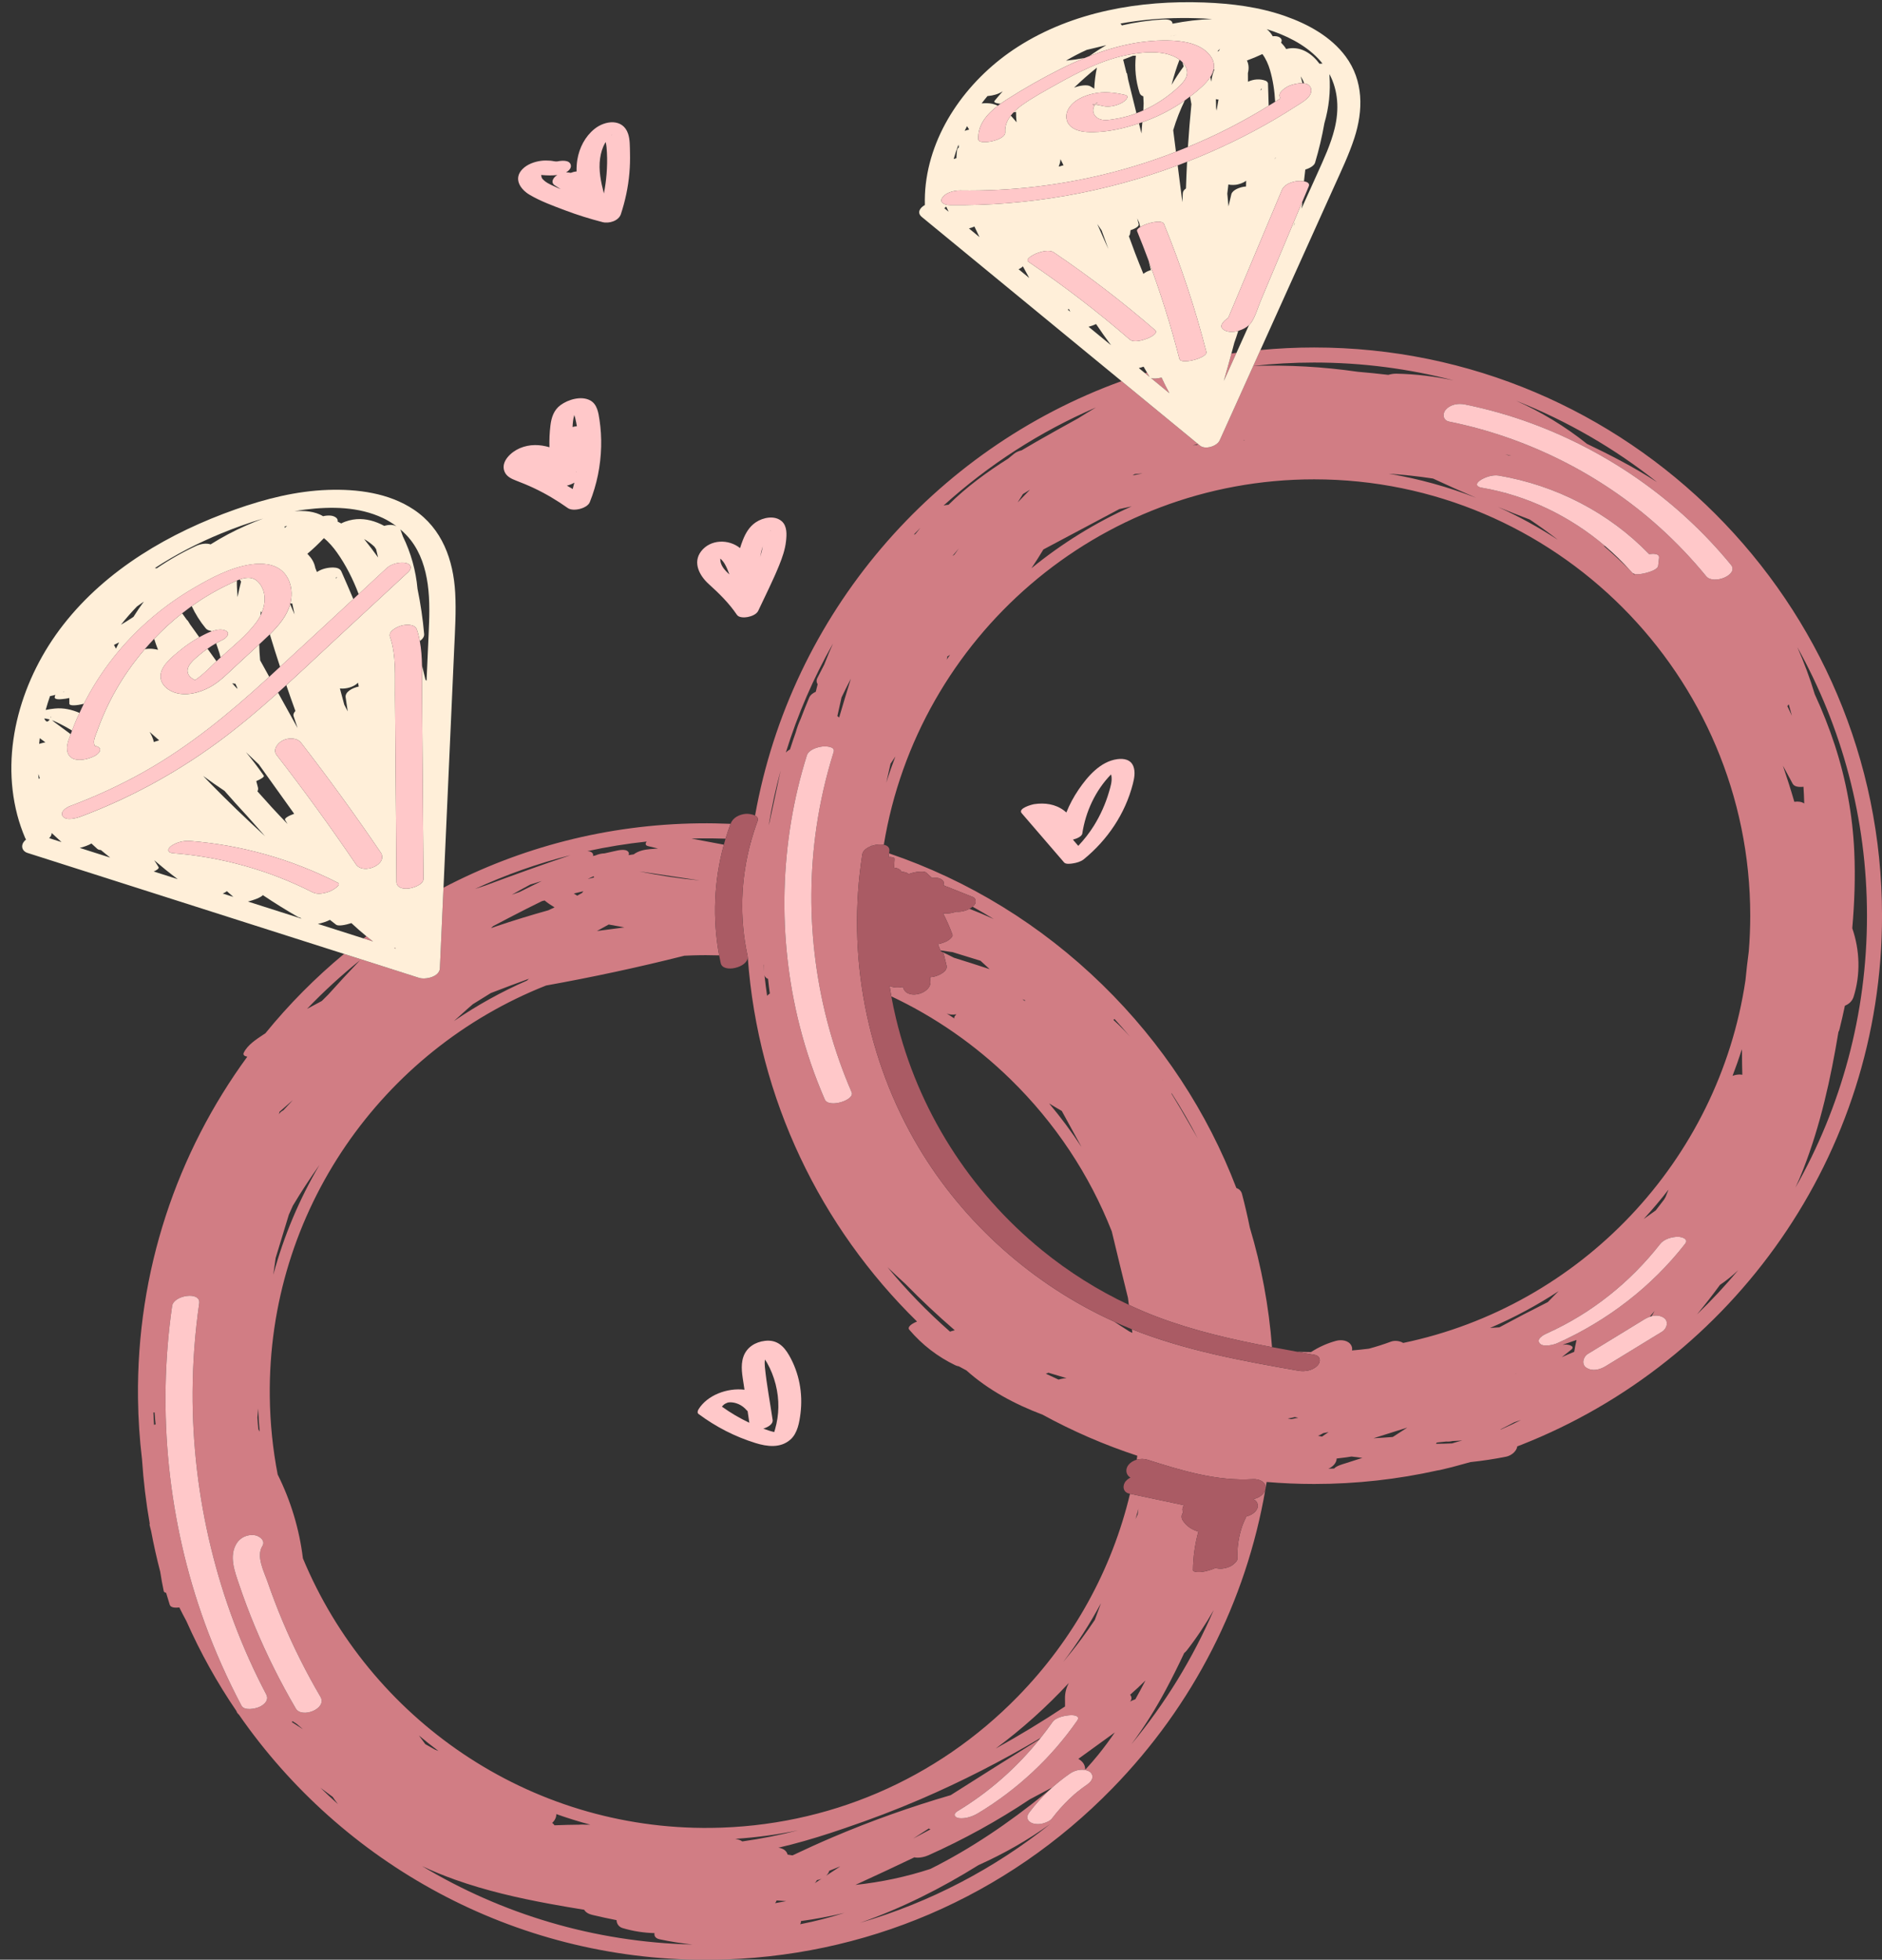 <?xml version="1.0" encoding="UTF-8"?><svg xmlns="http://www.w3.org/2000/svg" xmlns:xlink="http://www.w3.org/1999/xlink" height="448.2" preserveAspectRatio="xMidYMid meet" version="1.0" viewBox="-2.6 -0.5 430.7 448.2" width="430.7" zoomAndPan="magnify"><rect x="-2.6" y="-0.5" width="430.7" height="448.2" fill="#333333" stroke="none"/><g id="change1_1"><path d="M280.374,80.19c-0.968,2.145-1.936,4.29-2.903,6.435 c0.603-2.085,1.185-4.176,1.746-6.272C279.602,80.296,279.988,80.243,280.374,80.19z M259.902,84.714 c-0.151,0.047-0.304,0.091-0.455,0.138c0.343,0.282,0.687,0.564,1.03,0.846 C260.282,85.372,260.096,85.041,259.902,84.714z M428.107,208.936 c0,54.917-34.239,101.987-82.491,120.987c-0.318,0.134-0.582,0.232-0.697,0.267 c-0.005,0.002-0.011,0.003-0.016,0.005c-0.089,0.035-0.179,0.068-0.269,0.102 c-0.152,1.171-1.445,2.135-2.521,2.353c-2.725,0.552-5.467,0.958-8.219,1.249 c-0.496,0.142-0.995,0.275-1.493,0.411c-1.814,0.525-3.643,0.996-5.485,1.405 c-0.175,0.039-0.359,0.068-0.546,0.09c-9.092,2.022-18.536,3.097-28.228,3.097 c-3.659,0-7.281-0.16-10.865-0.458c-0.074,0.466-0.157,0.931-0.237,1.396 c0.098-1.514-1.625-2.116-2.863-2.041c-8.333,0.508-16.308-1.957-24.162-4.439 c-0.78-0.247-1.664-0.247-2.475-0.017c0.047-0.3,0.089-0.6,0.133-0.901 c-7.55-2.48-14.799-5.628-21.671-9.385c-6.383-2.409-12.41-5.625-17.437-10.13 c-0.58-0.302-1.155-0.613-1.727-0.931c-0.267-0.045-0.527-0.113-0.77-0.229 c-4.073-1.949-7.652-4.708-10.574-8.149c-0.507-0.597,0.473-1.347,1.773-1.868 c-21.992-21.537-36.389-50.796-38.744-83.345c-0.006-0.001-0.012-0.001-0.017-0.001 c-0.003-0.091,0.004-0.18-0.017-0.273c-1.884-8.624-1.595-17.548,0.73-26.014 c0.014,0.002,0.029,0.005,0.043,0.007c0.014-0.109,0.031-0.218,0.046-0.327 c0.428-1.521,0.913-3.03,1.472-4.516c0.222-0.59-0.09-0.987-0.583-1.246 c8.221-46.059,40.79-83.788,83.869-99.366c1.291,1.06,2.582,2.121,3.873,3.181 c4.543,3.732,9.086,7.464,13.629,11.196c-0.396,0.106-0.79,0.22-1.186,0.33 c0.303-0.035,0.607-0.071,0.91-0.105c0.111-0.059,0.222-0.118,0.333-0.177 c0.132,0.108,0.263,0.216,0.395,0.324c1.203,0.988,3.901,0.14,4.509-1.208 c2.56-5.673,5.119-11.345,7.679-17.018c7.985-0.259,15.99,0.188,23.911,1.337 c2.338,0.2,4.673,0.431,7.003,0.706c0.614-0.185,1.253-0.282,1.832-0.27 c4.441,0.087,8.836,0.622,13.14,1.541c-10.21-2.667-20.918-4.09-31.952-4.09 c-4.708,0-9.355,0.267-13.932,0.771c0.546-1.21,1.092-2.42,1.638-3.63 c4.048-0.382,8.147-0.585,12.294-0.585C369.805,78.97,428.107,137.272,428.107,208.936z M406.433,160.989c0.345,0.736,0.701,1.467,1.043,2.204c-0.228-0.874-0.468-1.745-0.723-2.613 C406.668,160.724,406.561,160.86,406.433,160.989z M344.348,91.151 c5.782,2.572,11.247,5.882,16.227,9.86c2.592,1.231,5.156,2.513,7.678,3.853 c2.859,1.52,5.659,3.15,8.373,4.907C366.917,102.071,356.057,95.761,344.348,91.151z M329.028,95.921 c17.811,3.601,34.638,11.987,48.152,24.16c3.847,3.465,7.42,7.222,10.702,11.225 c1.643,2.004,7.525-0.344,5.655-2.624c-11.976-14.606-27.885-25.802-45.593-32.341 c-4.981-1.839-10.099-3.285-15.304-4.337c-1.509-0.305-3.266-0.037-4.35,1.166 C327.442,94.112,327.603,95.633,329.028,95.921z M371.343,130.724c0.802,0.282,2.227-0.05,2.79-0.201 c0.683-0.183,2.643-0.741,2.743-1.626c0.068-0.602,0.137-1.204,0.205-1.806 c0.12-1.06-1.432-0.967-2.268-0.854c-9.197-9.517-21.372-15.761-34.433-17.966 c-1.381-0.233-3.236,0.355-4.35,1.166c-1.024,0.746-0.742,1.404,0.429,1.602 c10.463,1.767,20.29,6.539,28.336,13.408c-0.136-0.044-0.272-0.086-0.408-0.13 c2.066,1.794,4.074,3.653,6.015,5.58c0.179,0.198,0.365,0.39,0.542,0.591 c0.035,0.04,0.089,0.064,0.133,0.096c0.167,0.169,0.331,0.341,0.497,0.511 C371.498,130.97,371.42,130.848,371.343,130.724z M347.5,118.33 c-2.435-0.934-4.861-1.889-7.274-2.877c4.776,2.159,9.355,4.677,13.709,7.512 C351.842,121.351,349.694,119.807,347.5,118.33z M342.647,103.655 c0.203,0.033,0.407,0.063,0.61,0.097c-0.455-0.123-0.908-0.251-1.363-0.37 C342.145,103.473,342.397,103.562,342.647,103.655z M315.232,107.845 c6.919,1.166,13.604,3.024,19.982,5.506c-3.31-1.416-6.597-2.885-9.862-4.402 C321.982,108.436,318.608,108.073,315.232,107.845z M281.968,100.228 c0.136-0.011,0.273-0.022,0.409-0.033c-0.129-0.007-0.258-0.012-0.387-0.019 C281.982,100.194,281.978,100.212,281.968,100.228z M256.589,108.229 c0.76-0.152,1.52-0.306,2.281-0.453c-0.587,0.044-1.174,0.093-1.761,0.138 C256.936,108.02,256.761,108.123,256.589,108.229z M253.567,115.928 c-5.797,3.081-11.594,6.163-17.39,9.244c-0.874,1.459-1.78,2.896-2.737,4.298 c6.951-5.671,14.656-10.449,22.941-14.159C255.444,115.521,254.504,115.72,253.567,115.928z M213.333,115.129c0.373-0.095,0.76-0.16,1.14-0.183c4.111-4.071,8.766-7.471,13.64-10.549 c0.474-0.382,0.935-0.778,1.412-1.156c0.413-0.328,1.023-0.595,1.68-0.745 c1.154-0.689,2.312-1.369,3.478-2.035c3.129-1.787,6.281-3.538,9.439-5.276 c1.351-0.851,2.712-1.687,4.091-2.493C235.348,98.239,223.579,105.856,213.333,115.129z M231.499,112.497 c-0.401,0.642-0.796,1.287-1.207,1.923c0.929-0.982,1.868-1.955,2.818-2.917 C232.574,111.835,232.036,112.166,231.499,112.497z M215.376,126.657 c0.143-0.096,0.286-0.193,0.428-0.291c0.342-0.474,0.684-0.949,1.024-1.424 C216.338,125.508,215.858,126.083,215.376,126.657z M214.783,149.282 c-0.175,0.136-0.375,0.252-0.584,0.358c-0.006,0.21-0.042,0.431-0.14,0.671 c-0.012,0.03-0.025,0.058-0.037,0.088c0.274-0.392,0.548-0.784,0.827-1.172 C214.827,149.245,214.805,149.265,214.783,149.282z M206.579,121.706 c0.052,0.014,0.104,0.027,0.155,0.044c0.083-0.075,0.17-0.145,0.253-0.219 c0.353-0.441,0.7-0.886,1.055-1.324C207.552,120.704,207.061,121.201,206.579,121.706z M200.225,178.519c0.631-2.027,1.33-4.024,2.082-5.996c-0.366,0.554-0.732,1.107-1.107,1.656 C200.882,175.627,200.556,177.074,200.225,178.519z M189.032,163.276 c0.158,0.095,0.294,0.207,0.408,0.338c0.868-2.973,1.764-5.937,2.684-8.894 c-0.737,1.421-1.449,2.854-2.142,4.297C189.666,160.436,189.349,161.856,189.032,163.276z M177.236,171.629c0.255-0.285,0.586-0.534,0.961-0.743c0.414-1.299,0.856-2.59,1.309-3.876 c0.303-1.082,0.674-2.119,1.135-3.099c0.62-1.632,1.264-3.255,1.947-4.863 c0.246-0.579,0.811-1.028,1.5-1.33c0.144-0.575,0.289-1.15,0.433-1.725 c-0.266-0.389-0.346-0.876-0.057-1.443c0.528-1.034,1.061-2.071,1.597-3.107 c0.008-0.023,0.008-0.043,0.017-0.067c0.612-1.59,1.275-3.156,1.961-4.711 C183.587,154.506,179.946,162.864,177.236,171.629z M172.266,221.754 c-0.04-0.535-0.074-1.07-0.108-1.605c-0.012,0.002-0.023,0.003-0.035,0.005 C172.17,220.688,172.212,221.223,172.266,221.754z M173.584,226.726 c-0.164-1.111-0.298-2.222-0.412-3.334c-0.418-0.171-0.726-0.452-0.82-0.866 c0.17,1.584,0.371,3.159,0.599,4.725C173.128,227.053,173.343,226.879,173.584,226.726z M176.047,175.743c-1.115,4.099-2.029,8.279-2.731,12.531c0.067-0.263,0.14-0.524,0.208-0.786 C174.365,183.573,175.206,179.658,176.047,175.743z M192.303,249.308 c-8.238-18.993-11.053-40.223-8.043-60.707c0.853-5.804,2.171-11.529,3.929-17.126 c0.412-1.311-1.927-1.324-2.633-1.234c-1.178,0.152-3.098,0.735-3.508,2.041 c-6.258,19.926-6.79,41.603-1.651,61.84c1.462,5.757,3.392,11.385,5.755,16.833 C187.044,253.014,193.087,251.116,192.303,249.308z M215.897,303.741 c-3.907-3.369-7.668-6.899-11.275-10.58c-1.386-1.266-2.757-2.549-4.117-3.845 c4.365,5.293,9.156,10.222,14.311,14.744c0.301-0.106,0.628-0.205,0.97-0.287 C215.823,303.761,215.86,303.752,215.897,303.741z M241.489,314.704c-1.383-0.415-2.765-0.829-4.148-1.244 c-0.087,0.034-0.166,0.064-0.227,0.087c-0.118,0.044-0.246,0.088-0.375,0.132 c0.966,0.46,1.936,0.911,2.91,1.353C240.274,314.836,240.92,314.725,241.489,314.704z M294.51,323.757c-0.271-0.049-0.541-0.104-0.812-0.156c-0.519,0.161-1.059,0.271-1.596,0.309 c0.255,0.056,0.511,0.109,0.766,0.166C293.415,323.97,293.962,323.864,294.51,323.757z M300.168,327.901c0.423-0.293,0.856-0.573,1.283-0.861c-0.416,0.081-0.831,0.161-1.247,0.242 c-0.053,0.036-0.106,0.074-0.151,0.102c-0.314,0.19-0.659,0.352-1.019,0.492 c0.31,0.063,0.621,0.126,0.931,0.189C300.032,328.008,300.098,327.949,300.168,327.901z M309.183,332.933c-0.827-0.089-1.652-0.191-2.477-0.306c-1.13,0.177-2.265,0.328-3.405,0.451 c-0.012,1.019-0.938,1.937-1.904,2.338c0.442-0.011,0.882-0.034,1.323-0.05 c0.57-0.634,1.954-0.988,2.514-1.166C306.545,333.783,307.865,333.357,309.183,332.933z M319.454,326.007c-2.576,0.812-5.152,1.624-7.728,2.436c1.446-0.078,2.891-0.172,4.336-0.286 c0.058-0.02,0.116-0.043,0.174-0.063C317.301,327.387,318.374,326.692,319.454,326.007z M332.025,328.964c-0.734,0.021-1.469,0.06-2.205,0.114c-0.474,0.11-0.966,0.164-1.442,0.118 c-0.541,0.052-1.082,0.106-1.623,0.168c-0.183,0.021-0.366,0.043-0.549,0.064 c-0.055,0.098-0.123,0.188-0.182,0.283c1.231,0.002,2.462-0.033,3.691-0.091 C330.478,329.372,331.248,329.154,332.025,328.964z M345.479,324.274 c-0.507,0.17-1.011,0.349-1.521,0.508c-1.05,0.569-2.119,1.103-3.186,1.639 c0.039,0.004,0.078,0.01,0.117,0.014C342.437,325.763,343.968,325.042,345.479,324.274z M344.443,313.551c-0.012,0.002-0.025,0.004-0.037,0.006c-0.134,0.09-0.267,0.182-0.402,0.272 C344.151,313.737,344.297,313.644,344.443,313.551z M351.626,297.3 c0.693-0.702,1.366-1.423,2.07-2.113c0.141-0.138,0.289-0.27,0.43-0.407 c-4.965,3.249-10.226,6.081-15.736,8.442c0.712-0.059,1.425-0.111,2.139-0.146 C344.199,301.094,347.897,299.168,351.626,297.3z M358.196,305.968 c-1.045,0.359-2.091,0.716-3.135,1.078c-0.01,0.008-0.019,0.016-0.029,0.024 c0.267-0.028,0.535-0.054,0.789-0.052c0.532,0.004,2.15,0.346,1.161,1.164 c-0.143,0.118-0.291,0.228-0.434,0.345c0.004,0,0.007,0,0.011,0c-0.047,0.033-0.091,0.068-0.138,0.101 c-0.529,0.429-1.06,0.856-1.6,1.271c0.939-0.428,1.886-0.837,2.843-1.224 C357.806,307.763,357.982,306.861,358.196,305.968z M378.136,300.871 c-0.869-0.551-1.846-0.583-2.775-0.34c0.025-0.041,0.051-0.082,0.076-0.123 c0.212-0.357,0.416-0.718,0.626-1.077c-0.384,0.446-0.76,0.9-1.148,1.343 c-0.416,0.15-0.819,0.343-1.189,0.57c-4.311,2.636-8.621,5.271-12.932,7.907 c-1.086,0.664-1.549,2.401-0.333,3.173c1.407,0.893,3.101,0.427,4.411-0.373 c4.311-2.636,8.621-5.271,12.932-7.907C378.889,303.38,379.352,301.643,378.136,300.871z M381.416,282.367c-1.366-0.007-3.189,0.499-4.074,1.63c-6.849,8.754-15.743,15.889-25.901,20.441 c-0.753,0.337-2.528,1.255-1.687,2.297c0.773,0.957,3.184,0.349,4.046-0.037 c11.419-5.117,21.513-12.844,29.233-22.712C383.92,282.852,382.271,282.372,381.416,282.367z M376.321,276.334c0.637-0.814,1.264-1.634,1.888-2.457c0.111-0.188,0.227-0.373,0.338-0.56 c0.224-0.584,0.466-1.162,0.698-1.743c-1.799,2.324-3.695,4.569-5.683,6.729 C374.472,277.633,375.399,276.987,376.321,276.334z M395.186,290.017 c-1.301,1.224-2.692,2.361-4.161,3.343c-1.689,2.303-3.446,4.555-5.263,6.757 C389.083,296.925,392.228,293.552,395.186,290.017z M396.133,245.311c-0.051-1.777-0.074-3.555-0.071-5.332 c-0.029-0.162-0.042-0.334-0.037-0.519c-0.645,2.064-1.359,4.096-2.129,6.102 c0.527-0.207,1.101-0.316,1.702-0.313C395.75,245.251,395.937,245.275,396.133,245.311z M397.947,208.936c0-55.033-44.772-99.806-99.806-99.806c-49.504,0-90.699,36.231-98.478,83.567 c-0.809-0.17-1.866-0.055-2.8,0.276c0.032-0.204,0.068-0.407,0.102-0.611 c-0.045,0.208-0.09,0.416-0.134,0.624c-1.062,0.384-1.951,1.044-2.084,1.884 c-3.641,23.013,0.957,47.041,12.886,67.057c10.369,17.398,26.297,31.506,44.753,39.846 c1.155,0.77,2.321,1.523,3.496,2.26c0.221,0.105,0.441,0.212,0.662,0.316 c-0.035-0.279-0.07-0.557-0.105-0.835c12.218,4.864,25.192,7.222,38.106,9.488 c1.49,0.261,3.246-0.047,4.35-1.166c0.873-0.884,0.721-2.232-0.663-2.475 c-1.323-0.232-2.647-0.465-3.971-0.701c1.052,0.04,2.107,0.066,3.167,0.073 c1.746-1.127,3.653-1.996,5.71-2.562c1.219-0.336,2.912-0.145,3.533,1.103 c0.19,0.382,0.209,0.745,0.134,1.088c1.299-0.112,2.592-0.244,3.875-0.405 c1.698-0.458,3.381-0.989,5.044-1.611c0.803-0.3,1.984-0.207,2.803,0.3 c40.561-8.452,72.168-41.598,78.326-82.944c0.209-2.199,0.464-4.394,0.757-6.584 C397.83,214.418,397.947,211.69,397.947,208.936z M408.036,182.883 c0.863-0.131,1.7-0.021,2.266,0.384c-0.028-1.278-0.09-2.556-0.175-3.832 c-0.96,0.12-2.066,0.04-2.468-0.688c-0.758-1.369-1.487-2.753-2.235-4.127 C406.353,177.356,407.234,180.107,408.036,182.883z M408.293,271.118c10.414-18.375,16.37-39.595,16.37-62.182 c0-22.271-5.792-43.212-15.937-61.409c1.552,3.499,2.883,7.091,3.983,10.746 c1.74,3.78,3.283,7.649,4.579,11.609c2.582,7.888,4.09,16.061,4.466,24.354 c0.266,5.866,0.052,11.723-0.459,17.561c1.732,5.014,1.922,10.556,0.312,15.653 c-0.326,1.031-1.067,1.693-1.998,2.067c-0.389,1.835-0.801,3.665-1.26,5.486 c-0.045,0.179-0.124,0.349-0.218,0.515c-1.767,10.685-4.119,21.325-8.029,31.353 C409.543,268.305,408.934,269.72,408.293,271.118z M263.23,85.857 c-0.968,0.238-1.951,0.312-2.452,0.088c1.413,1.16,2.825,2.321,4.238,3.481 C264.383,88.253,263.786,87.064,263.23,85.857z M283.415,280.218 c2.653,8.843,4.366,18.011,5.088,27.385c-8.92-1.689-17.785-3.702-26.29-6.918 c-2.188-0.827-4.345-1.752-6.473-2.75c-0.067-0.534-0.134-1.068-0.201-1.602 c-1.256-5.058-2.49-10.121-3.703-15.19c-5.097-12.948-12.922-24.787-23.178-34.799 c-8.105-7.913-17.316-14.28-27.273-18.966c-0.146-0.792-0.283-1.585-0.41-2.38 c0.924,0.409,1.99,0.432,3.053,0.226c0.051,0.128,0.096,0.259,0.148,0.387 c1.049,2.624,6.409,1.084,6.152-1.648c-0.03-0.321-0.06-0.642-0.091-0.962 c0.418-0.026,0.823-0.096,1.149-0.192c0.967-0.284,2.96-1.135,2.629-2.493 c-0.199-0.817-0.398-1.635-0.598-2.452c-0.067-0.276-0.219-0.493-0.428-0.662 c0.848,0.408,1.697,0.814,2.532,1.247c0.053,0.027,0.105,0.057,0.157,0.085 c2.742,0.848,5.477,1.723,8.205,2.621c-0.688-0.652-1.387-1.293-2.096-1.923 c-2.147-0.672-4.299-1.327-6.45-1.986c-0.095-0.007-0.191-0.01-0.283-0.024 c-0.813-0.12-1.626-0.239-2.439-0.359c-0.191-0.472-0.382-0.944-0.574-1.416 c0.222-0.046,0.427-0.094,0.575-0.137c0.717-0.206,1.496-0.468,2.076-0.953 c0.294-0.246,0.827-0.683,0.662-1.135c-0.607-1.654-1.322-3.263-2.127-4.825 c0.342,0.058,0.708,0.052,1.013,0.032c0.665-0.045,1.372-0.208,2.024-0.423 c0.305,0.031,0.615,0.031,0.942-0.005c0.667-0.075,1.444-0.302,2.06-0.65 c1.869,0.733,3.724,1.503,5.548,2.339c-1.595-0.977-3.207-1.92-4.839-2.822 c0.341-0.277,0.66-0.618,0.707-1.031c0.057-0.494-0.153-0.986-0.65-1.185 c-1.194-0.478-2.389-0.957-3.583-1.435c-0.575-0.23-1.15-0.461-1.725-0.691 c-0.455-0.182-0.968-0.333-1.407-0.575c0.133-0.362,0.138-0.781-0.155-1.078 c-0.603-0.61-1.557-0.702-2.467-0.578c-0.446-0.404-0.898-0.802-1.331-1.222 c-0.308-0.3-1.233-0.239-1.573-0.216c-0.79,0.053-1.659,0.25-2.397,0.535 c-0.008,0.003-0.021,0.008-0.03,0.012c-0.418-0.369-1.028-0.516-1.652-0.521 c-0.258-0.59-0.945-0.856-1.689-0.935c0.031-0.678,0.048-1.356,0.098-2.033 c0.022-0.298-0.563-0.433-1.38-0.42c0.04-0.274,0.078-0.549,0.12-0.823 c18.115,6.155,34.769,16.328,48.866,30.09c13.651,13.327,23.992,29.14,30.615,46.44 c0.613,0.214,1.098,0.643,1.29,1.365C282.304,275.1,282.894,277.652,283.415,280.218z M216.249,231.528c-0.021-0.013-0.043-0.025-0.064-0.038c-0.667,0.106-1.338,0.104-1.889-0.113 c-0.09-0.035-0.179-0.075-0.269-0.11c0.588,0.376,1.173,0.759,1.754,1.148 C215.727,232.089,215.939,231.787,216.249,231.528z M231.977,228.465c-0.01-0.07-0.014-0.141-0.023-0.211 c-0.198-0.07-0.396-0.139-0.594-0.209C231.566,228.185,231.771,228.325,231.977,228.465z M244.908,261.84c-1.505-2.751-3.01-5.502-4.515-8.253c-0.98-0.558-1.948-1.133-2.904-1.727 C240.176,255.051,242.651,258.384,244.908,261.84z M255.984,236.566 c-1.14-1.357-2.317-2.69-3.518-4.006c-0.085,0.069-0.175,0.134-0.266,0.196 c0.421,0.381,0.835,0.768,1.243,1.163C254.324,234.771,255.163,235.661,255.984,236.566z M263.579,246.578c-0.071-0.104-0.14-0.208-0.212-0.312c0.057,0.087,0.113,0.176,0.17,0.263 C263.551,246.545,263.565,246.561,263.579,246.578z M271.526,259.91 c-1.825-3.543-3.824-7.002-5.988-10.37c-0.013,0.026-0.031,0.05-0.047,0.075 c0.754,1.227,1.498,2.461,2.223,3.699C268.998,255.505,270.267,257.705,271.526,259.91z M286.993,340.109c-4.425,25.674-16.469,49.397-35.06,68.441 c-24.251,24.84-56.723,38.749-91.436,39.166c-0.525,0.007-1.061,0.01-1.584,0.01 c-44.126,0-83.29-22.158-106.803-56.023c-0.095-0.1-0.193-0.196-0.287-0.297 c-0.168-0.179-0.255-0.373-0.311-0.57c-4.415-6.469-8.258-13.359-11.464-20.594 c-0.558-1.023-1.09-2.059-1.607-3.102c-0.851,0.105-1.967,0.1-2.199-0.622 c-0.291-0.902-0.551-1.813-0.823-2.72c-0.295-0.062-0.499-0.179-0.541-0.373 c-0.319-1.482-0.58-2.973-0.814-4.468c-0.796-3.059-1.487-6.143-2.071-9.247 c-0.122-0.481-0.249-0.961-0.363-1.444c-0.021-0.09-0.001-0.182,0.04-0.275 c-0.853-4.869-1.443-9.783-1.769-14.721c-0.547-4.581-0.863-9.232-0.919-13.948 c-0.35-29.169,8.987-56.239,25.015-78.146c-0.585-0.11-1.073-0.359-0.81-0.902 c0.875-1.807,2.864-3.063,4.476-4.143c0.15-0.101,0.308-0.19,0.459-0.29 c5.395-6.629,11.432-12.716,18.014-18.172c5.726,1.826,11.452,3.651,17.178,5.477 c1.439,0.459,4.667-0.222,4.755-2.184c0.276-6.148,0.551-12.296,0.827-18.445 c17.522-9.166,37.392-14.46,58.482-14.713c2.414-0.029,4.817,0.015,7.21,0.116 c-0.421,1.12-0.798,2.253-1.144,3.395c-2.001-0.068-4.009-0.092-6.025-0.066 c-0.6,0.007-1.196,0.029-1.794,0.044c2.475,0.463,4.951,0.925,7.425,1.393 c-2.263,8.223-2.622,16.918-1.066,25.317c-1.002-0.03-2.005-0.05-3.012-0.05 c-0.411,0-0.82,0.003-1.231,0.008c-1.246,0.015-2.484,0.061-3.718,0.121 c-10.464,2.637-21.021,4.905-31.643,6.812c-37.412,14.777-63.75,51.51-63.239,94.064 c0.073,6.074,0.692,12.015,1.807,17.779c2.995,6.007,4.962,12.488,5.773,19.169 c15.188,36.56,51.495,62.132,93.418,61.652c26.657-0.32,51.594-11.002,70.217-30.078 c12.764-13.074,21.513-29.019,25.653-46.34c4.107,0.87,8.215,1.74,12.322,2.61 c-0.375,0.598-0.399,1.169-0.153,1.641c-0.418,0.541-0.534,1.196-0.046,1.934 c0.859,1.301,2.104,2.046,3.519,2.465c-0.787,2.872-1.206,5.842-1.239,8.829 c-0.004,0.365,0.947,0.424,1.081,0.431c0.726,0.039,1.557-0.109,2.25-0.304 c0.411-0.116,1.187-0.318,1.824-0.64c0.509,0.167,1.112,0.202,1.587,0.144 c0.806-0.098,1.66-0.331,2.32-0.823c0.433-0.323,1.139-0.887,1.116-1.491 c-0.098-2.574,0.3-5.131,1.148-7.561c0.238-0.612,0.497-1.213,0.79-1.801 c0.038-0.076,0.061-0.155,0.088-0.233c1.001-0.241,2.05-0.859,2.48-1.741 c0.42-0.863-0.01-1.899-0.903-2.231C285.398,342.134,286.738,341.337,286.993,340.109z M124.312,207.02 c-0.793-0.469-1.561-0.978-2.277-1.57c-0.195,0.047-0.391,0.093-0.586,0.14 c-1.214,0.606-2.439,1.193-3.648,1.81c-2.527,1.29-5.052,2.595-7.567,3.924 c-0.155,0.152-0.309,0.304-0.463,0.456c0.399-0.137,0.794-0.289,1.194-0.424 c3.94-1.328,7.915-2.547,11.919-3.663C123.361,207.472,123.837,207.249,124.312,207.02z M116.333,203.498c1.679-0.851,3.371-1.676,5.061-2.506c-0.884,0.264-1.764,0.542-2.644,0.817 c-1.419,0.757-2.824,1.536-4.223,2.327C115.13,203.925,115.733,203.715,116.333,203.498z M133.381,200.183c-0.072-0.078-0.116-0.17-0.142-0.268c-0.007,0.001-0.014,0.002-0.021,0.002 c-0.44,0.204-0.878,0.412-1.318,0.618C132.394,200.418,132.888,200.3,133.381,200.183z M140.3,211.603c-1.2-0.21-2.398-0.432-3.595-0.657c-0.9,0.495-1.799,0.989-2.697,1.488 C136.106,212.157,138.203,211.88,140.3,211.603z M143.751,198.797 c-0.002,0-0.004,0-0.006,0.001c4.564,0.958,9.177,1.647,13.814,2.068 C152.957,200.176,148.354,199.486,143.751,198.797z M131.811,194.169 c0.473,0.015,0.893,0.119,1.141,0.407c0.208,0.242,0.232,0.479,0.146,0.703 c0.201-0.048,0.402-0.094,0.603-0.141c0.003-0.001,0.005-0.002,0.008-0.004 c0.548-0.25,1.309-0.445,2.054-0.46c0.727-0.163,1.452-0.334,2.18-0.49 c0.775-0.166,2.537-0.643,3.203,0.09c0.247,0.271,0.228,0.549,0.084,0.804 c0.4-0.063,0.8-0.121,1.2-0.178c0.003-0.002,0.006-0.005,0.009-0.007 c1.034-0.786,2.419-1.072,3.677-1.187c0.623-0.057,1.246-0.098,1.869-0.146 c-0.745-0.177-1.49-0.355-2.235-0.532c-0.756-0.18-0.669-0.64-0.367-1.058 C140.781,192.462,136.251,193.196,131.811,194.169z M128.727,203.856 c0.251,0.174,0.507,0.337,0.767,0.496c0.383-0.209,0.762-0.426,1.142-0.64 c0.058-0.119,0.145-0.244,0.269-0.375C130.179,203.51,129.452,203.683,128.727,203.856z M106.116,202.804c0.776-0.265,1.556-0.519,2.339-0.763c6.471-2.423,12.978-4.749,19.525-6.962 C120.395,196.993,113.084,199.59,106.116,202.804z M101.293,233.023 c5.245-3.58,10.836-6.691,16.719-9.261c0.13-0.154,0.289-0.296,0.472-0.423 c-2.932,1.062-5.852,2.16-8.762,3.286c-1.374,0.842-2.742,1.695-4.11,2.547 c-0.396,0.346-0.797,0.686-1.191,1.034C103.367,231.132,102.339,232.087,101.293,233.023z M67.662,230.244c1.126-0.606,2.251-1.21,3.38-1.805c0.485-0.496,0.985-0.975,1.476-1.465 c2.382-2.662,4.816-5.279,7.284-7.863C75.516,222.556,71.463,226.28,67.662,230.244z M61.236,254.355 c0.161-0.356,0.534-0.672,1.031-0.933c0.041-0.045,0.081-0.09,0.123-0.135 c0.675-0.734,1.36-1.459,2.038-2.19c-1.023,0.895-2.045,1.791-3.067,2.686 C61.319,253.973,61.278,254.164,61.236,254.355z M59.943,291.06 c2.407-8.911,5.99-17.349,10.573-25.136c-2.144,3.036-4.184,6.143-6.092,9.327 c-0.305,0.687-0.627,1.366-0.92,2.058c-1.006,3.294-2.013,6.587-3.019,9.881 C60.293,288.477,60.122,289.769,59.943,291.06z M33.013,325.285c-0.097-0.913-0.183-1.828-0.244-2.745 c-0.088,0.003-0.181,0.01-0.263,0.009c0.035,0.941,0.085,1.879,0.141,2.815 C32.758,325.337,32.88,325.312,33.013,325.285z M56.297,323.687c0.086,0.897,0.155,1.796,0.217,2.696 c0.109,0.18,0.207,0.366,0.309,0.55c-0.156-1.749-0.269-3.51-0.335-5.282 C56.424,322.329,56.36,323.008,56.297,323.687z M58.317,387.002 c-11.159-21.188-16.978-45.309-16.84-69.246c0.039-6.747,0.549-13.484,1.512-20.161 c0.408-2.833-5.84-1.894-6.199,0.594c-3.496,24.263-0.91,49.392,7.439,72.44 c2.359,6.513,5.195,12.83,8.422,18.958c0.661,1.254,3.166,0.739,4.134,0.294 C57.969,389.336,59.001,388.301,58.317,387.002z M66.727,394.993c-0.46-0.393-0.921-0.784-1.377-1.18 c-0.318-0.211-0.635-0.422-0.954-0.632c-0.057,0.032-0.114,0.064-0.173,0.094 c-0.021,0.02-0.039,0.043-0.061,0.063C65.011,393.897,65.862,394.455,66.727,394.993z M70.737,387.58 c-3.262-5.568-6.163-11.331-8.662-17.282c-1.241-2.956-2.387-5.952-3.435-8.982 c-0.799-2.309-2.673-5.869-1.204-8.199c0.823-1.306-0.724-2.386-1.858-2.52 c-1.573-0.186-3.172,0.536-4.011,1.866c-1.841,2.92-0.445,6.462,0.551,9.418 c1.097,3.255,2.308,6.472,3.629,9.643c2.685,6.449,5.821,12.713,9.352,18.74 C66.457,392.584,72.34,390.315,70.737,387.58z M74.75,412.129c-0.43-0.542-0.841-1.095-1.214-1.665 c-0.946-0.682-1.88-1.38-2.81-2.084C72.04,409.658,73.382,410.907,74.75,412.129z M123.759,416.411c0.238,0.174,0.414,0.361,0.545,0.554c1.879-0.077,3.759-0.122,5.639-0.14 c0.368-0.036,0.744-0.042,1.124-0.019c0.036,0.002,0.07,0.014,0.106,0.018 c0.444-0.001,0.888-0.003,1.332-0.001c-2.642-0.706-5.242-1.513-7.797-2.421 c0.035,0.657-0.289,1.359-0.763,1.845C123.888,416.308,123.821,416.356,123.759,416.411z M93.279,396.435c0.485,0.657,0.978,1.309,1.453,1.973c0.742,0.416,1.485,0.83,2.224,1.253 c0.262,0.097,0.521,0.202,0.782,0.301C96.218,398.828,94.733,397.65,93.279,396.435z M155.87,444.235 c-2.508-0.271-5.02-0.664-7.533-1.203c-0.883-0.189-1.298-0.753-1.144-1.405 c-2.479-0.067-4.953-0.445-7.343-1.169c-0.824-0.249-1.344-0.997-1.34-1.792 c-1.852-0.369-3.699-0.761-5.537-1.201c-0.801-0.191-1.544-0.557-1.871-1.18 c-2.637-0.428-5.27-0.873-7.893-1.357c-7.342-1.354-14.665-3.032-21.707-5.542 c-2.543-0.907-5.055-1.929-7.505-3.084C112.186,437.224,133.319,443.697,155.87,444.235z M240.692,379.649c1.445-1.73,2.849-3.495,4.193-5.306c1.058-1.426,2.072-2.883,3.066-4.354 c0.464-1.278,0.93-2.554,1.409-3.827C246.842,370.852,243.951,375.362,240.692,379.649z M225.27,399.407 c5.414-2.99,10.71-6.193,15.863-9.618c0.017-0.586-0.004-1.196-0.011-1.853 c-0.014-1.289,0.314-2.455,0.866-3.51C236.898,389.914,231.301,394.932,225.27,399.407z M167.277,420.655c4.33-0.609,8.598-1.459,12.802-2.546c-4.723,0.985-9.54,1.639-14.426,1.954 c0.108,0.021,0.216,0.037,0.323,0.059C166.46,420.217,166.916,420.395,167.277,420.655z M177.313,434.311c-0.729-0.044-1.458-0.098-2.186-0.16c-0.013,0.033-0.014,0.064-0.029,0.097 c-0.085,0.193-0.192,0.368-0.315,0.529C175.627,434.621,176.47,434.466,177.313,434.311z M178.762,423.849c3.066-1.457,6.158-2.858,9.28-4.187c8.775-3.735,17.774-6.925,26.927-9.591 c6.673-4.241,13.365-8.453,20.082-12.625c0.103-0.081,0.209-0.158,0.312-0.239 c-5.265,6.571-11.623,12.182-18.866,16.541c-1.061,0.638-0.673,1.477,0.426,1.59 c1.501,0.154,3.085-0.404,4.35-1.166c8.919-5.367,16.691-12.602,22.64-21.146 c0.759-1.091-0.672-1.28-1.516-1.243c-1.161,0.052-3.357,0.463-4.1,1.531 c-0.875,1.257-1.8,2.472-2.749,3.667c-8.851,5.259-18.031,9.954-27.496,14.027 c-5.639,2.427-11.379,4.598-17.189,6.572c-1.075,0.375-2.153,0.741-3.238,1.088 c-0.072,0.024-0.144,0.049-0.216,0.073c-3.916,1.269-7.871,2.437-11.878,3.347 c0.035,0.005,0.07,0.009,0.105,0.015c0.968,0.153,1.817,0.701,2.002,1.563 C178.013,423.723,178.387,423.791,178.762,423.849z M209.961,417.699 c-1.199,0.77-2.399,1.538-3.596,2.31c1.322-0.707,2.641-1.418,3.967-2.116 C210.205,417.837,210.081,417.776,209.961,417.699z M187.185,427.368 c-0.12,0.429-0.389,0.815-0.742,1.141c1.093-0.718,2.184-1.441,3.278-2.157 C188.875,426.688,188.036,427.041,187.185,427.368z M184.357,429.503 c-0.13,0.271-0.302,0.502-0.5,0.707c0.515-0.339,1.03-0.678,1.545-1.017 C185.059,429.349,184.702,429.454,184.357,429.503z M182.645,431.004 c0.002,0,0.004,0,0.006,0c0.002-0.002,0.005-0.003,0.007-0.004 C182.654,431.001,182.649,431.002,182.645,431.004z M190.65,436.993 c-3.284,0.795-6.605,1.42-9.958,1.878c0.007,0.085,0.015,0.17-0.001,0.265 c-0.027,0.163-0.095,0.314-0.18,0.459C183.956,438.928,187.337,438.055,190.65,436.993z M193.167,430.598 c5.893-0.625,11.663-1.856,17.151-3.651c9.309-4.643,17.982-10.558,26.06-17.1 c0.581-0.47,1.198-0.953,1.735-1.498c-1.684,0.901-3.368,1.801-5.059,2.689 c-7.344,4.901-15.096,9.162-23.168,12.776c-0.843,0.378-2.224,0.716-3.238,0.48 c-4.324,2.068-8.665,4.101-13.026,6.091c-0.009,0.005-0.017,0.01-0.026,0.014 c-0.001-0-0.002-0.001-0.002-0.001C193.451,430.464,193.31,430.532,193.167,430.598z M237.77,416.649c-5.13,3.69-10.656,6.831-16.429,9.414c-8.512,5.308-17.626,9.904-27.109,13.203 C210.295,434.594,225.036,426.823,237.77,416.649z M247.397,406.055 c0.076-0.554-0.223-1.113-0.705-1.39c-1.324-0.761-3.19-0.388-4.392,0.442 c-3.492,2.41-6.638,5.36-9.209,8.737c-0.351,0.462-0.705,0.973-0.539,1.593 c0.15,0.559,0.736,0.966,1.263,1.11c0.75,0.206,1.58,0.199,2.325-0.023 c0.707-0.211,1.564-0.538,2.025-1.143c1.2-1.576,2.518-3.06,3.948-4.43 c0.344-0.33,0.694-0.653,1.05-0.969c0.065-0.058,0.131-0.115,0.196-0.173 c0.173-0.145,0.346-0.29,0.522-0.433c0.778-0.633,1.583-1.232,2.408-1.801 C246.769,407.246,247.313,406.667,247.397,406.055z M252.525,395.732 c-2.783,2.014-5.566,4.029-8.349,6.043c0.024,0.014,0.052,0.022,0.076,0.036 c1.077,0.645,1.483,1.46,1.487,2.331c0.049-0.006,0.098-0.011,0.147-0.016 c0.972-1.069,1.924-2.157,2.836-3.282C250.06,399.192,251.322,397.482,252.525,395.732z M257.272,346.925c0.162-0.364,0.326-0.726,0.49-1.089c0.057-0.408,0.11-0.816,0.163-1.224 C257.716,345.385,257.498,346.156,257.272,346.925z M256.021,388.652 c0.223-0.101,0.443-0.207,0.667-0.306c0.165-0.074,0.348-0.141,0.538-0.204 c0.8-1.422,1.579-2.855,2.323-4.308c-1.135,1.129-2.315,2.216-3.521,3.276 c0.107,0.118,0.197,0.25,0.246,0.41c0.009,0.031,0.019,0.062,0.028,0.093 C256.418,387.998,256.284,388.347,256.021,388.652z M275.159,367.736 c-1.84,3.245-3.914,6.359-6.209,9.301c-0.153,0.196-0.34,0.365-0.541,0.521 c-1.32,2.812-2.702,5.59-4.156,8.316c-2.34,4.387-4.969,8.58-7.917,12.539 C263.985,389.19,270.351,378.873,275.159,367.736z M81.256,213.636 c-0.22,0.165-0.441,0.328-0.661,0.494c0.726,0.232,1.453,0.463,2.179,0.695 C82.265,214.432,81.754,214.042,81.256,213.636z M87.883,216.276c-0.093,0.032-0.189,0.058-0.285,0.086 c0.103,0.033,0.207,0.066,0.31,0.099C87.9,216.4,87.892,216.338,87.883,216.276z" fill="#D17D84"/></g><g id="change2_1"><path d="M305.355,12.415c-3.363-4.54-8.614-7.402-13.848-9.237 c-5.942-2.084-12.236-2.876-18.502-3.108c-14.779-0.548-30.096,2.072-42.713,10.155 c-10.81,6.925-19.531,18.435-21.03,31.426c-0.178,1.541-0.239,3.088-0.206,4.638 c0.001,0.033,0.011,0.059,0.014,0.091c-1.177,0.659-1.881,1.781-0.702,2.749 c15.233,12.514,30.466,25.027,45.699,37.541c1.291,1.06,2.582,2.121,3.873,3.181 c4.543,3.732,9.086,7.464,13.629,11.196c0.019,0.016,0.038,0.031,0.058,0.047 c0.132,0.108,0.263,0.216,0.395,0.324c1.203,0.988,3.901,0.14,4.509-1.208 c2.56-5.673,5.119-11.345,7.679-17.018c0.001-0.002,0.002-0.004,0.003-0.007 c0.546-1.21,1.092-2.42,1.638-3.63c3.868-8.573,7.736-17.146,11.605-25.719 c1.744-3.865,3.487-7.729,5.231-11.593c1.655-3.667,3.399-7.31,4.652-11.14 C309.413,24.751,309.465,17.965,305.355,12.415z M299.076,12.904c0.353,0.37,0.675,0.752,0.983,1.14 c-0.217-0.005-0.445,0.008-0.682,0.041c-1.693-2.265-4.128-3.947-7.013-3.503 c-0.208,0.032-0.414,0.077-0.617,0.128c-0.341-0.548-0.74-1.028-1.17-1.464 c0.204-0.366,0.217-0.77-0.213-1.112c-0.441-0.351-1.071-0.412-1.698-0.343 c-0.352-0.637-0.815-1.175-1.366-1.627C291.637,7.538,295.926,9.603,299.076,12.904z M276.584,10.638 c-0.095,0.175-0.182,0.356-0.261,0.544c-0.106,0.03-0.214,0.055-0.319,0.09 C276.194,11.058,276.389,10.849,276.584,10.638z M276.257,22.27c-0.147,0.846-0.302,1.69-0.444,2.536 c-0.032-0.198-0.068-0.395-0.1-0.593c-0.024-0.679-0.039-1.358-0.059-2.037 C275.852,22.23,276.061,22.258,276.257,22.27z M267.708,3.624c2.357-0.015,4.736,0.052,7.107,0.231 c-3.062,0.106-6.101,0.469-9.092,1.069c-0-0.007,0.003-0.013,0.003-0.019 c-0.039-1.039-1.553-0.981-2.257-0.941c-3.146,0.178-6.283,0.636-9.363,1.352 c-0.014-0.041-0.015-0.081-0.037-0.122c-0.066-0.125-0.16-0.222-0.267-0.306 C258.394,4.048,263.078,3.654,267.708,3.624z M266.668,7.502c-0.002,0.001-0.003,0.002-0.005,0.003 c-0.456,0.097-0.912,0.194-1.368,0.292c0.009-0.005,0.018-0.012,0.026-0.018 C265.77,7.682,266.217,7.584,266.668,7.502z M228.215,21.615 C228.088,21.655,228.025,21.663,228.215,21.615L228.215,21.615z M218.711,28.355 c0.161,0.26,0.323,0.519,0.484,0.779c-0.352,0.076-0.702,0.176-1.032,0.294 C218.343,29.068,218.521,28.708,218.711,28.355z M216.745,32.585c0.031,0.2,0.069,0.397,0.103,0.596 c-0.23,0.193-0.385,0.394-0.413,0.592c-0.09,0.636-0.136,1.268-0.163,1.898 c-0.212,0.058-0.418,0.124-0.619,0.195C215.969,34.756,216.325,33.659,216.745,32.585z M213.508,47.114 c0.162-0.112,0.308-0.233,0.432-0.368c0.178,0.393,0.365,0.782,0.548,1.173 C214.161,47.65,213.834,47.382,213.508,47.114z M219.147,51.747c0.445-0.117,0.876-0.268,1.25-0.438 c0.383,0.814,0.772,1.62,1.161,2.419C220.755,53.067,219.951,52.407,219.147,51.747z M230.504,61.075 c0.442-0.2,0.797-0.429,0.98-0.669c0.475,0.899,0.962,1.792,1.463,2.676 C232.133,62.413,231.318,61.744,230.504,61.075z M241.743,70.308c0.098-0.043,0.191-0.088,0.281-0.134 c0.105,0.208,0.21,0.415,0.315,0.623C242.139,70.634,241.941,70.471,241.743,70.308z M246.522,74.234 c0.612-0.156,1.227-0.378,1.718-0.619c1.102,1.64,2.242,3.255,3.422,4.841 C249.949,77.049,248.235,75.642,246.522,74.234z M255.954,77.163 c-7.358-6.371-15.088-12.299-23.15-17.752c-0.999-0.676,1.391-1.808,1.778-1.956 c1.087-0.415,2.928-0.951,3.994-0.23c8.062,5.454,15.791,11.381,23.15,17.752 c0.908,0.786-1.292,1.77-1.778,1.956C258.97,77.306,256.88,77.965,255.954,77.163z M248.512,50.725 c0.331,0.498,0.662,0.996,1.002,1.489c0.501,1.428,1.019,2.85,1.549,4.267 C250.19,54.573,249.341,52.653,248.512,50.725z M259.447,84.852c-0.476-0.391-0.952-0.782-1.428-1.173 c0.373-0.084,0.744-0.194,1.091-0.319c0.265,0.451,0.524,0.904,0.792,1.354 c0.194,0.327,0.38,0.658,0.576,0.984C260.134,85.416,259.791,85.134,259.447,84.852z M260.778,85.945 c0.501,0.224,1.485,0.15,2.452-0.088c0.556,1.208,1.153,2.397,1.786,3.569 C263.603,88.266,262.19,87.105,260.778,85.945z M267.325,81.622c-1.963-7.632-4.327-15.153-7.076-22.534 c0.179,0.725,0.359,1.449,0.538,2.174c-0.732,0.235-1.382,0.552-1.719,0.885 c-0.653-1.582-1.285-3.172-1.902-4.769c-0.469-1.282-0.941-2.563-1.416-3.843 c0.149-0.184,0.251-0.379,0.28-0.583c0.038-0.267,0.066-0.534,0.097-0.802 c1.08-0.359,1.975-0.883,1.868-1.349c-0.104-0.455-0.228-0.903-0.342-1.355 c0.142,0.309,0.287,0.617,0.428,0.926c0.003,0.007,0.011,0.011,0.015,0.018 c0.084,0.341,0.169,0.681,0.253,1.022c1.543-0.955,4.988-1.771,5.432-0.686 c3.895,9.517,7.134,19.288,9.695,29.247C273.835,81.366,267.67,82.963,267.325,81.622z M269.067,36.493 c-0.105,2.037-0.195,4.075-0.257,6.113c-0.411,0.291-0.692,0.64-0.713,1.029 c-0.038,0.7-0.076,1.401-0.114,2.101c-0.356-2.802-0.712-5.605-1.068-8.407 c-16.655,6.208-34.462,9.34-52.233,9.07c-0.97-0.015-2.409-0.483-1.635-1.686 c0.764-1.187,2.755-1.667,4.069-1.647c5.838,0.089,11.666-0.194,17.465-0.888 c10.167-1.215,20.203-3.599,29.81-7.151c0.713-0.263,1.419-0.544,2.128-0.819 c-0.209-1.643-0.417-3.286-0.626-4.928c0.691-2.351,1.602-4.638,2.647-6.806 c-2.715,1.912-5.693,3.47-8.79,4.64c-0.302,0.114-0.611,0.222-0.918,0.331 c-0.088,0.862-0.157,1.72-0.209,2.575c-0.19-0.767-0.38-1.535-0.57-2.302 c-3.379,1.143-7.024,1.97-10.547,2.002c-1.654,0.015-3.646-0.12-4.978-1.23 c-1.261-1.05-1.412-2.735-0.601-4.11c1.171-1.984,3.524-2.986,5.674-3.467 c2.457-0.549,4.804-0.263,7.228,0.283c1.428,0.322-0.158,1.552-0.692,1.83 c-1.273,0.661-2.899,1.045-4.316,0.725c-0.542-0.122-1.08-0.243-1.63-0.32 c-0.073,0.055-0.155,0.096-0.247,0.114c-0.084,0.126-0.159,0.258-0.224,0.426 c-0.467,1.205,0.205,2.342,1.369,2.773c1.136,0.42,2.425,0.138,3.611-0.056 c1.304-0.214,2.677-0.549,3.878-0.953c0.304-0.102,0.599-0.229,0.899-0.342 c-0.635-2.565-1.269-5.129-1.904-7.694c-0.078-0.446-0.163-0.892-0.238-1.339 c-0.013-0.076-0.067-0.134-0.139-0.185c-0.252-1.017-0.503-2.033-0.755-3.05 c0.756-0.275,1.505-0.569,2.249-0.875c0.224,0.007,0.445,0,0.652-0.017 c-0.307,2.845-0.035,5.748,0.854,8.504c0.137,0.424,0.448,0.667,0.848,0.785 c0.027,0.536,0.055,1.071,0.082,1.607c-0.021,0.539-0.046,1.078-0.073,1.616 c1.718-0.773,3.361-1.707,4.9-2.8c1.284-0.912,2.517-1.909,3.624-3.032 c0.876-0.888,1.68-1.948,1.461-3.27c-0.125-0.755-0.515-1.384-1.035-1.916 c0.105,0.316,0.201,0.636,0.285,0.961c-0.995,1.36-1.92,2.77-2.774,4.225 c0.261-1.013,0.543-2.022,0.863-3.02c0.293-0.917,0.605-1.842,0.959-2.744 c-0.999-0.727-2.257-1.191-3.346-1.407c-2.677-0.53-5.629-0.225-8.289,0.266 c-5.944,1.098-11.494,3.97-16.716,6.901c-2.582,1.449-5.243,2.884-7.656,4.606 c-0.697,0.498-1.379,1.064-1.98,1.694c0.005-0.001,0.016-0.003,0.02-0.003 c0.172-0.032,0.36-0.07,0.553-0.113c-0.012,0.793,0.032,1.589,0.124,2.385 c-0.051-0.062-0.098-0.127-0.149-0.189c-0.381-0.456-0.769-0.912-1.175-1.347 c-0.833,1.085-1.374,2.343-1.278,3.809c0.124,1.889-6.063,3.006-6.152,1.648 c-0.216-3.292,1.97-5.808,4.47-7.723c-0.398-0.181-0.812-0.337-1.261-0.435 c-0.719-0.156-1.576-0.177-2.451-0.088c0.434-0.576,0.883-1.139,1.346-1.693 c0.081-0.002,0.151-0.005,0.202-0.01c1.029-0.096,2.247-0.403,3.156-0.999 c0.029-0.008,0.058-0.015,0.087-0.023c-0.629,0.701-1.247,1.414-1.842,2.148 c-0.239,0.294,0.268,0.452,0.415,0.495c0.303,0.089,0.621,0.136,0.943,0.164 c0.47-0.338,0.945-0.658,1.413-0.956c3.963-2.529,8.104-4.882,12.306-6.988 c1.818-0.911,3.679-1.764,5.574-2.539c-1.419,0.273-2.852,0.479-4.294,0.62 c1.542-0.914,3.126-1.738,4.75-2.465c1.494-0.359,2.988-0.719,4.483-1.078 c-1.33,0.763-2.623,1.603-3.882,2.501c6.121-2.387,12.59-3.879,19.192-3.537 c3.058,0.159,6.796,0.954,8.634,3.67c0.683,1.009,0.813,1.995,0.608,2.935 c0.062-0.011,0.124-0.025,0.186-0.036c-0.375,0.907-0.627,1.856-0.722,2.828 c-0.073-0.356-0.136-0.714-0.213-1.069c-0.984,1.529-2.633,2.869-3.882,3.888 c-0.249,0.203-0.519,0.379-0.773,0.575c0.113,0.582,0.215,1.166,0.322,1.748 c-0.321,3.256-0.593,6.516-0.8,9.78c3.112-1.283,6.182-2.67,9.179-4.198 c2.39-1.219,4.745-2.509,7.058-3.869c0.756-0.444,1.501-0.907,2.249-1.366 c-0.044-1.714-0.097-3.427-0.163-5.141c-0.093-0.267-0.271-0.456-0.534-0.568 c-1.272-0.493-2.79-0.379-4.05,0.227c-0.003-0.662-0.007-1.324-0.01-1.986 c0.247-0.968,0.228-1.95-0.224-2.87c1.198-0.439,2.378-0.928,3.536-1.473 c0.811,1.069,1.366,2.379,1.725,3.589c0.694,2.34,1.062,4.81,1.197,7.314 c0.421-0.266,0.841-0.533,1.259-0.804c-0.982-1.077,0.957-2.429,2.041-2.88 c0.679-0.282,1.892-0.599,2.95-0.555c-0.121-0.529-0.262-1.054-0.406-1.578 c0.248,0.404,0.476,0.818,0.671,1.253c0.014,0.116,0.022,0.233,0.053,0.348 c0.86,0.103,1.559,0.494,1.679,1.416c0.231,1.773-2.188,3.005-3.38,3.775 c-1.584,1.023-3.19,2.013-4.816,2.969C282.811,30.51,276.042,33.765,269.067,36.493z M239.71,37.479 c0.232-0.494,0.351-1.012,0.381-1.576c0.232,0.468,0.462,0.936,0.698,1.402 c-0.343,0.081-0.688,0.184-1.016,0.3C239.752,37.563,239.73,37.521,239.71,37.479z M243.196,19.56 c1.67-1.584,3.408-3.148,5.232-4.587c-0.344,1.609-0.537,3.218-0.612,4.826 c-0.3-0.213-0.61-0.415-0.942-0.591C246.152,18.825,244.443,19.041,243.196,19.56z M285.849,20.201 C286.152,19.446,286.378,19.822,285.849,20.201L285.849,20.201z M289.293,35.536 c-0.035,0.147-0.069,0.295-0.104,0.442c0.02-0.152,0.036-0.304,0.056-0.455 C289.261,35.527,289.276,35.532,289.293,35.536z M282.581,40.832c-0.007,0.44-0.015,0.879-0.023,1.319 c-1.41,0.093-3.135,0.815-3.364,1.787c-0.218,0.92-0.436,1.841-0.654,2.761 c-0.088-0.97-0.175-1.94-0.27-2.909c0.081-0.703,0.166-1.406,0.251-2.108 c0.669,0.2,1.664,0.098,1.974,0.036C281.052,41.605,281.991,41.322,282.581,40.832z M293.427,51.262 c0.086-0.224,0.169-0.449,0.255-0.673c0.026-0.018,0.049-0.038,0.074-0.057 C293.646,50.775,293.536,51.018,293.427,51.262z M302.828,28.925 c-0.885,3.59-2.467,6.967-3.981,10.324c-1.197,2.654-2.395,5.307-3.592,7.961 c0.071-0.388,0.128-0.781,0.157-1.186c0.008-0.106-0.006-0.195-0.019-0.286 c-2.426,5.773-4.851,11.547-7.277,17.32c-0.741,1.763-1.482,3.527-2.223,5.291 c-0.655,1.558-1.162,3.453-2.1,4.863c-0.15,0.226-0.343,0.438-0.56,0.64 c-0.953,2.112-1.906,4.225-2.859,6.338c-0.968,2.145-1.936,4.29-2.903,6.435 c0.603-2.085,1.185-4.176,1.746-6.272c0.22-0.823,0.446-1.644,0.659-2.468 c0.325-0.899,0.628-1.805,0.909-2.717c-1.085,0.303-2.224,0.329-3.087-0.099 c-1.655-0.821-0.303-2.161,0.78-2.867c0.071-0.169,0.142-0.338,0.213-0.506 c0.29-0.69,0.58-1.38,0.87-2.07c0.515-1.227,1.031-2.454,1.546-3.68 c1.063-2.53,2.126-5.06,3.189-7.591c2.158-5.137,4.316-10.274,6.475-15.412 c0.543-1.293,2.231-1.865,3.511-2.031c0.271-0.035,0.932-0.05,1.532,0.058 c0.113-0.896,0.217-1.793,0.311-2.691c1.055-0.315,2.031-0.902,2.231-1.567 c0.896-2.978,1.603-6.002,2.141-9.054c1.032-3.534,1.43-7.235,1.148-10.951 c0.003-0.082,0.007-0.165,0.009-0.247C303.64,20.212,303.912,24.527,302.828,28.925z M291.27,21.472 C291.183,21.406,291.27,21.428,291.27,21.472L291.27,21.472z M248.193,23.431 c-0.011-0.002-0.022-0.004-0.033-0.006c0.006,0.001-0.047-0.001-0.125-0.005 c0.05-0.07,0.097-0.137,0.155-0.216C248.658,22.569,248.557,23.155,248.193,23.431z M248.035,23.421 c-0.029,0.04-0.062,0.084-0.089,0.124c-0.164,0.033-0.352-0.01-0.554-0.205 C247.437,23.384,247.83,23.41,248.035,23.421z M92.093,116.051 c-5.729-3.818-12.925-4.735-19.66-4.504c-7.244,0.249-14.331,2.051-21.137,4.454 c-15.022,5.302-29.504,13.69-39.43,26.412c-9.402,12.05-14.473,28.409-10.505,43.509 c0.473,1.801,1.085,3.558,1.813,5.272c0.05,0.117,0.118,0.214,0.184,0.313 c-0.133,0.11-0.26,0.226-0.372,0.353c-0.898,1.013-0.581,2.302,0.729,2.72 c23.229,7.406,46.459,14.812,69.688,22.218c0.911,0.29,1.822,0.581,2.733,0.871 c5.726,1.826,11.452,3.651,17.178,5.477c1.439,0.459,4.667-0.222,4.755-2.184 c0.276-6.148,0.551-12.296,0.827-18.445c0.596-13.3,1.192-26.6,1.788-39.9 c0.22-4.904,0.439-9.807,0.659-14.711c0.191-4.266,0.468-8.542,0.232-12.811 C101.158,127.567,98.591,120.382,92.093,116.051z M67.296,116.041c5.923-0.724,12.189-0.672,17.732,1.937 c1.1,0.518,2.132,1.159,3.102,1.883c-0.022-0.007-0.043-0.016-0.065-0.023 c-0.782-0.434-1.907-0.297-2.745-0.072c-0.001,0-0.002,0.001-0.002,0.001 c-1.96-1.069-4.152-1.688-6.313-1.524c-1.054,0.08-2.402,0.379-3.514,0.973 c-0.278-0.157-0.558-0.304-0.844-0.436c0.232-0.771-0.775-1.261-1.49-1.344 c-0.568-0.066-1.204-0.016-1.821,0.13c-1.889-1.156-4.357-1.318-6.555-1.148 C65.624,116.271,66.465,116.143,67.296,116.041z M83.922,126.995c-1.015-1.432-2.09-2.816-3.193-4.205 c0.871,0.495,1.667,1.085,2.39,1.775c0.095,0.18,0.209,0.353,0.345,0.515 C83.616,125.718,83.769,126.357,83.922,126.995z M62.561,119.895c0.123-0.021,0.327-0.052,0.556-0.082 c-0.206,0.134-0.406,0.275-0.601,0.421C62.55,120.12,62.567,120.006,62.561,119.895z M47.99,121.515 c3.096-1.273,6.346-2.45,9.614-3.405c-1.316,0.482-2.607,1.025-3.862,1.574 c-2.819,1.234-5.54,2.686-8.145,4.322c-1.003-0.362-2.411-0.069-3.257,0.324 c-3.168,1.472-6.207,3.201-9.085,5.157c-0.138-0.027-0.277-0.049-0.416-0.06 C37.629,126.291,42.765,123.665,47.99,121.515z M28.737,138.211c0.525-0.371,1.051-0.742,1.576-1.114 c-0.833,1.127-1.622,2.293-2.372,3.491c-0.933,0.628-1.887,1.224-2.857,1.795 C26.233,140.933,27.451,139.539,28.737,138.211z M24.655,146.424c-0.242,0.475-0.486,0.949-0.722,1.427 c-0.145-0.288-0.299-0.573-0.448-0.859C23.878,146.807,24.267,146.617,24.655,146.424z M12.174,157.603 C11.759,157.961,11.702,157.825,12.174,157.603L12.174,157.603z M6.245,177.596 c-0.029-0.359-0.072-0.716-0.091-1.075c0.116,0.328,0.235,0.655,0.365,0.976 C6.426,177.53,6.335,177.562,6.245,177.596z M6.36,169.632c0.046-0.434,0.081-0.869,0.14-1.303 c0.429,0.316,0.858,0.632,1.287,0.949C7.313,169.368,6.823,169.49,6.36,169.632z M7.525,163.799 c0.032,0.007,0.061,0.013,0.105,0.023c0.359,0.078,0.719,0.106,1.076,0.204 c0.018,0.005,0.035,0.012,0.053,0.017C8.451,164.545,7.996,164.895,7.525,163.799z M8.649,191.191 c0.351-0.344,0.588-0.745,0.576-1.176c0.743,0.703,1.495,1.396,2.257,2.079 C10.537,191.794,9.593,191.493,8.649,191.191z M8.944,163.615c-0.026-0.076,0.094-0.199,0.159-0.289 c-0.032,0.082-0.08,0.201-0.14,0.332C8.957,163.642,8.95,163.632,8.944,163.615z M11.799,186.243 c-0.823-1.045,0.825-2.087,1.66-2.4c5.914-2.215,11.653-4.854,17.149-7.967 c10.195-5.773,19.164-13.136,27.789-21.015c0.208-0.19,0.413-0.382,0.621-0.572 c-0.695-1.256-1.39-2.512-2.085-3.768c-0.115-1.214-0.185-2.432-0.208-3.648 c-1.797,1.66-3.596,3.319-5.393,4.978c-1.842,1.7-3.629,3.569-5.847,4.786 c-2.412,1.323-5.622,2.179-8.306,1.19c-1.743-0.642-3.294-2.143-3.005-4.133 c0.316-2.179,2.798-4.085,4.379-5.401c1.382-1.15,2.883-2.168,4.458-3.046 c-0.708-0.988-1.416-1.977-2.124-2.965c-0.159-0.261-0.324-0.518-0.483-0.779 c-0.052-0.086-0.132-0.154-0.227-0.212c-0.364-0.508-0.728-1.016-1.092-1.524 c-2.277,1.789-4.413,3.744-6.406,5.837c0.266,0.849,0.562,1.687,0.885,2.513 c-0.401-0.093-0.808-0.17-1.227-0.214c-0.594-0.063-1.2-0.027-1.796,0.073 c-1.378,1.609-2.683,3.282-3.891,5.029c-1.936,2.802-3.625,5.759-5.044,8.856 c-0.701,1.531-1.337,3.091-1.905,4.676c-0.275,0.769-0.722,1.683-0.794,2.504 c-0.024,0.279,0.022,0.569,0.095,0.839c0.013,0.047,0.049,0.127,0.085,0.207 c0.229,0.036,0.45,0.089,0.65,0.183c1.24,0.584,0.181,1.674-0.621,2.096 c-2.316,1.218-6.444,1.783-6.366-1.871c0.023-1.058,0.48-2.083,0.833-3.067 c0.001-0.003,0.002-0.006,0.003-0.009c-0.268-0.198-0.536-0.398-0.805-0.597 c-0.997-0.736-1.995-1.472-2.993-2.207c-0.211-0.155-0.359-0.27-0.481-0.392 c0.7,0.259,1.377,0.609,2.036,0.94c0.873,0.439,1.723,0.918,2.554,1.426 c0.333-0.888,0.682-1.77,1.057-2.641c0.204-0.472,0.437-0.931,0.653-1.398 c-1.778-0.748-3.607-1.197-5.645-1.002c-0.627,0.06-1.356,0.159-2.105,0.319 c0.297-1.063,0.626-2.117,0.992-3.16c0.355-0.068,0.783-0.158,1.225-0.286 c-0.043,0.134-0.095,0.264-0.137,0.398c-0.239,0.767,1.262,0.609,1.624,0.58 c0.562-0.046,1.134-0.133,1.701-0.259c0.001,0.435-0.003,0.87,0.01,1.305 c0.017,0.552,1.691,0.431,3.257,0.026c0.01,0.022,0.018,0.045,0.027,0.068 c1.614-3.189,3.501-6.245,5.625-9.111c5.189-7.001,11.834-12.904,19.344-17.315 c4.035-2.37,8.692-4.877,13.377-5.53c2.447-0.341,5.282-0.185,7.179,1.601 c1.339,1.26,2.003,3.132,2.038,4.94c0.016,0.84-0.09,1.637-0.283,2.4 c0.15,0.006,0.299,0.004,0.447-0.003c0.175,0.833,0.349,1.667,0.529,2.499 c-0.339-0.78-0.678-1.559-1.011-2.341c-0.731,2.684-2.615,4.917-4.644,6.912 c0.749,2.483,1.531,4.954,2.34,7.416c5.605-5.146,11.189-10.315,16.764-15.494 c-0.898-2.112-1.807-4.22-2.739-6.318c-0.317-0.714-1.104-0.884-1.824-0.9 c-1.253-0.028-2.685,0.303-3.766,1.03c-0.121-0.299-0.242-0.597-0.362-0.896 c-0.005-0.012-0.01-0.026-0.015-0.038c-0.183-1.041-0.69-2.023-1.42-2.792 c-0.064-0.076-0.115-0.164-0.185-0.234c-0.071-0.072-0.149-0.13-0.224-0.194 c1.331-1.129,2.603-2.326,3.801-3.598c1.162,0.929,2.178,2.151,2.946,3.224 c2.072,2.894,3.713,6.17,5.011,9.582c2.141-1.989,4.282-3.979,6.426-5.964 c1.042-0.965,2.978-1.445,4.35-1.166c1.262,0.257,1.482,1.245,0.562,2.097 c-5.353,4.956-10.705,9.911-16.058,14.867c-3.944,3.651-7.86,7.358-11.846,10.986 c0.68,1.977,1.368,3.951,2.086,5.914c-0.364,0.372-0.546,0.793-0.398,1.232 c0.299,0.886,0.597,1.772,0.896,2.658c-1.492-2.696-2.984-5.392-4.476-8.088 c-4.512,4.046-9.136,7.959-14.026,11.53c-9.566,6.986-20.04,12.668-31.136,16.822 C14.925,186.615,12.615,187.279,11.799,186.243z M31.646,166.897c0.722,0.648,1.448,1.291,2.179,1.929 c-0.494,0.132-0.93,0.282-1.22,0.384C32.453,168.409,32.064,167.64,31.646,166.897z M50.546,155.766 c0.222,0.061,0.462,0.101,0.721,0.112c0.136,0.297,0.272,0.594,0.409,0.891 c0.02,0.096,0.038,0.193,0.059,0.289c-0.221-0.233-0.445-0.462-0.665-0.696 c-0.148-0.158-0.293-0.319-0.44-0.477C50.602,155.845,50.574,155.806,50.546,155.766z M74.271,131.892 C74.389,131.145,74.651,131.454,74.271,131.892L74.271,131.892z M76.974,162.198 c-0.262-0.51-0.526-1.019-0.79-1.529c-0.335-1.237-0.672-2.473-0.996-3.712 c1.384,0.19,3.299-0.385,4.124-1.305c0.014,0.038,0.029,0.075,0.043,0.113 c0.049,0.252,0.097,0.504,0.146,0.756c-1.584,0.332-3.174,1.287-3.002,2.455 C76.657,160.05,76.816,161.124,76.974,162.198z M62.642,187.032c0.179,0.312,0.376,0.612,0.559,0.922 c-1.228-1.27-2.438-2.558-3.64-3.854c-1.08-1.206-2.162-2.411-3.247-3.612 c0.14-0.263,0.2-0.551,0.124-0.867c-0.119-0.496-0.25-0.987-0.39-1.475 c1.08-0.456,1.902-0.983,1.724-1.24c-1.278-1.85-2.64-3.637-4.073-5.362 c0.977,0.928,1.96,1.849,2.933,2.781c2.697,3.764,5.394,7.529,8.09,11.293 C63.463,186.066,62.428,186.659,62.642,187.032z M58.048,190.732 c-4.34-3.96-8.572-8.039-12.686-12.236c-0.318-0.325-0.627-0.658-0.944-0.984 c-0.169-0.181-0.339-0.361-0.508-0.542c1.594,1.173,3.215,2.311,4.869,3.407 c1.677,1.92,3.388,3.808,5.121,5.677C55.29,187.607,56.675,189.165,58.048,190.732z M15.655,193.425 c1.007-0.246,2.049-0.63,2.67-1.008c0.446,0.41,0.892,0.818,1.336,1.221 c0.195,0.177,0.487,0.256,0.826,0.272c0.713,0.576,1.41,1.171,2.132,1.735 C20.298,194.906,17.977,194.166,15.655,193.425z M32.58,198.821c0.776-0.338,1.282-0.711,1.1-1.018 c-0.314-0.53-0.651-1.042-0.989-1.553c1.747,1.493,3.53,2.94,5.37,4.318 C36.234,199.986,34.407,199.404,32.58,198.821z M48.381,203.859c0.353-0.144,0.698-0.321,0.933-0.543 c0.495,0.438,0.991,0.876,1.486,1.314C49.993,204.373,49.187,204.116,48.381,203.859z M54.145,205.697 c0.634-0.153,1.235-0.363,1.583-0.487c0.314-0.112,1.44-0.516,1.82-0.989 c2.612,1.744,5.275,3.413,8.003,4.976c0.159,0.091,0.342,0.144,0.535,0.182 c0.112,0.078,0.225,0.155,0.338,0.233C62.33,208.306,58.237,207.001,54.145,205.697z M36.987,194.629 c-1.257-0.098-1.374-0.932-0.435-1.622c1.183-0.869,2.899-1.279,4.35-1.166 c11.788,0.919,23.238,4.173,33.773,9.529c1.085,0.552-1.468,1.871-1.77,1.987 c-1.213,0.466-2.789,0.828-3.998,0.213C58.98,198.523,48.083,195.494,36.987,194.629z M80.595,214.13 c-3.481-1.11-6.963-2.22-10.444-3.33c0.955-0.184,2.011-0.531,2.75-0.915 c0.478,0.368,0.95,0.746,1.43,1.112c0.478,0.364,2.083,0.085,3.488-0.372 c1.114,1.037,2.254,2.047,3.436,3.011c0.498,0.406,1.009,0.796,1.519,1.189 C82.048,214.593,81.322,214.361,80.595,214.13z M78.875,197.197 c-5.797-8.522-11.854-16.864-18.164-25.014c-0.972-1.256,0.288-2.785,1.407-3.343 c1.3-0.649,3.24-0.689,4.205,0.558c6.309,8.15,12.367,16.492,18.164,25.014 C86.369,197.178,80.544,199.65,78.875,197.197z M87.598,216.363c0.096-0.028,0.192-0.054,0.285-0.086 c0.008,0.062,0.017,0.123,0.025,0.185C87.805,216.428,87.702,216.396,87.598,216.363z M95.487,144.685 c-0.155,3.503-0.313,7.006-0.471,10.509c-0.074-0.084-0.154-0.161-0.248-0.226 c-0.258-1.099-0.523-2.197-0.796-3.293c0.03,1.796-0.01,3.594,0.003,5.351 c0.037,4.802,0.075,9.605,0.112,14.407c0.076,9.687,0.151,19.375,0.227,29.062 c0.011,1.369-2.488,2.124-3.459,2.226c-1.173,0.123-2.709-0.142-2.72-1.56 c-0.074-9.522-0.149-19.044-0.223-28.565c-0.037-4.719-0.074-9.439-0.11-14.158 c-0.034-4.414,0.305-9.053-1.148-13.292c-0.454-1.324,1.703-2.317,2.611-2.56 c1.076-0.288,3.084-0.422,3.541,0.912c0.294,0.857,0.5,1.735,0.667,2.621 c0.628-0.443,1.047-0.998,0.994-1.604c-0.301-3.475-0.815-6.921-1.515-10.328 c-0.378-4.155-1.497-8.228-3.35-12.002c-0.174-0.49-0.341-0.983-0.524-1.471 c-0.023-0.06-0.058-0.107-0.086-0.161c0.877,0.746,1.697,1.561,2.408,2.477 c2.268,2.924,3.379,6.456,3.886,10.084C95.821,136.946,95.657,140.834,95.487,144.685z M56.948,133.169 c1.366,1.946,1.225,4.344,0.366,6.44c-0.067-0.105-0.137-0.209-0.204-0.314 c-0.04,0.335-0.076,0.671-0.109,1.007c-0.284,0.566-0.615,1.104-0.982,1.592 c-2.254,3.004-5.348,5.456-8.136,7.979c-0.094-0.337-0.179-0.675-0.267-1.014 c-0.246-0.748-0.499-1.494-0.755-2.238c0.499-0.281,1.008-0.549,1.53-0.8 c0.829-0.398,1.84-1.522,0.621-2.096c-0.933-0.439-2.176-0.189-3.233,0.193 c-0.019-0.041-0.037-0.082-0.056-0.122c-0.518-0.069-0.961-0.251-1.238-0.584 c-1.308-1.576-2.37-3.286-3.209-5.085c2.601-1.855,5.367-3.49,8.25-4.864 c0.656-0.313,1.362-0.674,2.08-0.977c-0.024,1.126,0.06,2.265,0.132,3.381 c0.009,0.131,0.023,0.261,0.033,0.392c0.23-1.192,0.495-2.377,0.801-3.552 c-0.053-0.075-0.103-0.153-0.156-0.228c-0.057-0.081-0.117-0.16-0.175-0.241 C53.939,131.432,55.658,131.33,56.948,133.169z M44.889,147.87c0.686,0.957,1.371,1.914,2.057,2.871 c-1.515,1.438-3.012,3.027-4.734,4.187c-0.059,0.04-0.137,0.071-0.211,0.101 c-0.005-0.002-0.016-0.006-0.02-0.008c-0.644-0.334-1.234-0.717-1.523-1.417 c-0.716-1.731,1.492-3.374,2.628-4.351C43.665,148.755,44.271,148.303,44.889,147.87z" fill="#FFEFD9"/></g><g id="change3_1"><path d="M287.04,339.839c-0.001,0.023,0.005,0.041,0.003,0.064 c-0.007,0.072-0.035,0.136-0.05,0.206c-0.255,1.228-1.595,2.025-2.804,2.261 c0.893,0.333,1.324,1.368,0.903,2.231c-0.43,0.882-1.479,1.5-2.48,1.741 c-0.028,0.078-0.05,0.157-0.088,0.233c-0.293,0.588-0.552,1.19-0.79,1.801 c-0.848,2.43-1.247,4.987-1.148,7.561c0.023,0.604-0.682,1.168-1.116,1.491 c-0.66,0.492-1.513,0.724-2.32,0.823c-0.475,0.058-1.078,0.023-1.587-0.144 c-0.637,0.323-1.413,0.524-1.824,0.64c-0.692,0.196-1.524,0.343-2.25,0.304 c-0.134-0.007-1.085-0.065-1.081-0.431c0.032-2.988,0.452-5.958,1.239-8.829 c-1.415-0.419-2.66-1.164-3.519-2.465c-0.487-0.738-0.372-1.393,0.046-1.934 c-0.247-0.472-0.223-1.044,0.153-1.641c-4.107-0.87-8.215-1.74-12.322-2.61 c-0.067-0.014-0.134-0.028-0.201-0.043c-1.438-0.305-1.604-1.884-0.762-2.845 c0.308-0.352,0.675-0.615,1.072-0.817c-1.076-0.585-1.244-1.936-0.45-2.911 c0.477-0.586,1.147-0.976,1.875-1.183c0.811-0.23,1.695-0.23,2.475,0.017 c7.853,2.481,15.829,4.946,24.162,4.439C285.415,337.723,287.137,338.325,287.04,339.839z M298.232,309.36c-1.323-0.232-2.647-0.465-3.971-0.701c-1.921-0.341-3.84-0.692-5.759-1.055 c-8.92-1.689-17.785-3.702-26.29-6.918c-2.188-0.827-4.345-1.752-6.473-2.75 c-7.067-3.315-13.76-7.527-19.787-12.425c-16.673-13.549-28.516-32.218-33.511-53.126 c-0.397-1.661-0.747-3.33-1.057-5.006c-0.146-0.792-0.283-1.585-0.41-2.38 c0.924,0.409,1.99,0.432,3.053,0.226c0.051,0.128,0.096,0.259,0.148,0.387 c1.049,2.624,6.409,1.084,6.152-1.648c-0.03-0.321-0.06-0.642-0.091-0.962 c0.418-0.026,0.823-0.096,1.149-0.192c0.967-0.284,2.96-1.135,2.629-2.493 c-0.199-0.817-0.398-1.635-0.598-2.452c-0.067-0.276-0.219-0.493-0.428-0.662 c-0.092-0.074-0.199-0.135-0.313-0.19c-0.02-0.05-0.04-0.099-0.06-0.149 c-0.191-0.472-0.382-0.944-0.574-1.416c0.222-0.046,0.427-0.094,0.575-0.137 c0.717-0.206,1.496-0.468,2.076-0.953c0.294-0.246,0.827-0.683,0.662-1.135 c-0.607-1.654-1.322-3.263-2.127-4.825c0.342,0.058,0.708,0.052,1.013,0.032 c0.665-0.045,1.372-0.208,2.024-0.423c0.305,0.031,0.615,0.031,0.942-0.005 c0.667-0.075,1.444-0.302,2.06-0.65c0.089-0.05,0.185-0.095,0.266-0.151 c0.139-0.095,0.292-0.209,0.443-0.332c0.341-0.277,0.66-0.618,0.707-1.031 c0.057-0.494-0.153-0.986-0.65-1.185c-1.194-0.478-2.389-0.957-3.583-1.435 c-0.575-0.23-1.15-0.461-1.725-0.691c-0.455-0.182-0.968-0.333-1.407-0.575 c0.133-0.362,0.138-0.781-0.155-1.078c-0.603-0.61-1.557-0.702-2.467-0.578 c-0.446-0.404-0.898-0.802-1.331-1.222c-0.308-0.3-1.233-0.239-1.573-0.216 c-0.79,0.053-1.659,0.25-2.397,0.535c-0.008,0.003-0.021,0.008-0.03,0.012 c-0.418-0.369-1.028-0.516-1.652-0.521c-0.258-0.59-0.945-0.856-1.689-0.935 c0.031-0.678,0.048-1.356,0.098-2.033c0.022-0.298-0.563-0.433-1.38-0.42 c0.04-0.274,0.078-0.549,0.12-0.823c0.024-0.154,0.043-0.309,0.067-0.463 c0.137-0.863-0.43-1.338-1.265-1.514c-0.809-0.17-1.866-0.055-2.8,0.276 c-0.011,0.004-0.022,0.009-0.033,0.013c-1.062,0.384-1.951,1.044-2.084,1.884 c-3.641,23.013,0.957,47.041,12.886,67.057c10.369,17.398,26.297,31.506,44.753,39.846 c0.588,0.266,1.171,0.544,1.764,0.797c0.76,0.325,1.524,0.638,2.29,0.943 c12.218,4.864,25.192,7.222,38.106,9.488c1.49,0.261,3.246-0.047,4.35-1.166 C299.768,310.951,299.616,309.602,298.232,309.36z M170.197,186.036 c-0.676-0.355-1.694-0.446-2.161-0.4c-1.461,0.144-2.914,0.861-3.446,2.275 c-0.001,0.003-0.002,0.006-0.003,0.009c-0.421,1.12-0.798,2.253-1.144,3.395 c-0.138,0.455-0.268,0.913-0.394,1.371c-2.263,8.223-2.622,16.918-1.066,25.317 c0.11,0.593,0.226,1.185,0.355,1.775c0.518,2.37,6.241,0.997,6.168-1.375 c-0.003-0.091,0.004-0.18-0.017-0.273c-1.884-8.624-1.595-17.548,0.73-26.014 c0.029-0.107,0.059-0.213,0.089-0.32c0.428-1.521,0.913-3.03,1.472-4.516 C171.001,186.691,170.689,186.294,170.197,186.036z" fill="#AA5B64"/></g><g id="change4_1"><path d="M72.905,203.357c-1.213,0.466-2.789,0.828-3.998,0.213 c-9.927-5.047-20.824-8.075-31.92-8.941c-1.257-0.098-1.374-0.932-0.435-1.622 c1.183-0.869,2.899-1.279,4.35-1.166c11.788,0.919,23.238,4.173,33.773,9.529 C75.761,201.922,73.207,203.241,72.905,203.357z M62.075,370.298c-1.241-2.956-2.387-5.952-3.435-8.982 c-0.799-2.309-2.673-5.869-1.204-8.199c0.823-1.306-0.724-2.386-1.858-2.52 c-1.573-0.186-3.172,0.536-4.011,1.866c-1.841,2.92-0.445,6.462,0.551,9.418 c1.097,3.255,2.308,6.472,3.629,9.643c2.685,6.449,5.821,12.713,9.352,18.74 c1.359,2.32,7.242,0.052,5.639-2.683C67.475,382.012,64.574,376.249,62.075,370.298z M93.974,157.027 c-0.014-1.757,0.027-3.555-0.003-5.351c-0.032-1.871-0.157-3.737-0.5-5.556 c-0.167-0.887-0.373-1.765-0.667-2.621c-0.457-1.334-2.465-1.2-3.541-0.912 c-0.908,0.243-3.065,1.236-2.611,2.56c1.454,4.239,1.114,8.878,1.148,13.292 c0.037,4.719,0.074,9.439,0.11,14.158c0.074,9.522,0.149,19.044,0.223,28.565 c0.011,1.417,1.547,1.683,2.72,1.56c0.971-0.102,3.47-0.857,3.459-2.226 c-0.076-9.687-0.151-19.375-0.227-29.062C94.049,166.631,94.012,161.829,93.974,157.027z M66.323,169.397 c-0.965-1.246-2.905-1.207-4.205-0.558c-1.118,0.558-2.379,2.087-1.407,3.343 c6.309,8.15,12.366,16.492,18.164,25.014c1.668,2.453,7.494-0.019,5.612-2.786 C78.69,185.889,72.633,177.547,66.323,169.397z M248.035,23.421c-0.029,0.04-0.062,0.084-0.089,0.124 c0.091-0.018,0.174-0.059,0.247-0.114c-0.011-0.002-0.022-0.004-0.033-0.006 C248.166,23.426,248.113,23.424,248.035,23.421z M227.445,29.751c-0.096-1.466,0.445-2.724,1.278-3.809 c0.195-0.254,0.404-0.498,0.628-0.733c0.601-0.63,1.283-1.196,1.98-1.694 c2.413-1.722,5.074-3.157,7.656-4.606c5.223-2.931,10.772-5.803,16.716-6.901 c2.659-0.491,5.611-0.796,8.289-0.266c1.089,0.216,2.347,0.68,3.346,1.407 c0.242,0.176,0.463,0.369,0.667,0.578c0.52,0.532,0.91,1.161,1.035,1.916 c0.219,1.322-0.585,2.382-1.461,3.27c-1.107,1.122-2.34,2.12-3.624,3.032 c-1.539,1.093-3.182,2.027-4.9,2.8c-0.518,0.233-1.044,0.446-1.576,0.647 c-0.3,0.113-0.595,0.24-0.899,0.342c-1.201,0.404-2.574,0.739-3.878,0.953 c-1.186,0.195-2.474,0.477-3.611,0.056c-1.164-0.431-1.836-1.568-1.369-2.773 c0.065-0.169,0.14-0.3,0.224-0.426c-0.164,0.033-0.352-0.01-0.554-0.205 c0.045,0.044,0.438,0.07,0.644,0.081c0.05-0.07,0.097-0.137,0.155-0.216 c0.467-0.636,0.367-0.05,0.002,0.227c0.55,0.077,1.088,0.198,1.63,0.32 c1.417,0.319,3.043-0.065,4.316-0.725c0.534-0.277,2.12-1.508,0.692-1.83 c-2.424-0.546-4.772-0.833-7.228-0.283c-2.15,0.481-4.503,1.483-5.674,3.467 c-0.811,1.374-0.66,3.059,0.601,4.11c1.332,1.11,3.324,1.245,4.978,1.23 c3.523-0.032,7.168-0.859,10.547-2.002c0.262-0.089,0.52-0.18,0.779-0.273 c0.307-0.11,0.616-0.217,0.918-0.331c3.097-1.17,6.075-2.727,8.79-4.64 c0.406-0.286,0.801-0.586,1.195-0.889c0.254-0.196,0.525-0.372,0.773-0.575 c1.248-1.019,2.897-2.36,3.882-3.888c0.355-0.552,0.62-1.127,0.749-1.722 c0.205-0.94,0.075-1.926-0.608-2.935c-1.838-2.716-5.576-3.511-8.634-3.67 c-6.603-0.343-13.072,1.15-19.192,3.537c-0.353,0.138-0.705,0.278-1.056,0.422 c-1.895,0.775-3.756,1.628-5.574,2.539c-4.202,2.106-8.343,4.459-12.306,6.988 c-0.467,0.298-0.942,0.618-1.413,0.956c-0.199,0.143-0.397,0.29-0.593,0.44 c-2.5,1.915-4.685,4.431-4.47,7.723C221.382,32.757,227.569,31.64,227.445,29.751z M41.477,317.756 c0.039-6.747,0.549-13.484,1.512-20.161c0.408-2.833-5.84-1.894-6.199,0.594 c-3.496,24.263-0.91,49.392,7.439,72.44c2.359,6.513,5.195,12.83,8.422,18.958 c0.661,1.254,3.166,0.739,4.134,0.294c1.184-0.544,2.215-1.579,1.531-2.878 C47.158,365.814,41.339,341.693,41.477,317.756z M61.022,157.912c0.634-0.568,1.262-1.143,1.892-1.716 c3.986-3.628,7.903-7.335,11.846-10.986c5.353-4.956,10.705-9.911,16.058-14.867 c0.921-0.852,0.7-1.84-0.562-2.097c-1.372-0.28-3.308,0.201-4.35,1.166 c-2.144,1.985-4.285,3.976-6.426,5.964c-0.407,0.378-0.815,0.756-1.223,1.135 c-5.575,5.179-11.159,10.348-16.764,15.494c-0.827,0.76-1.648,1.526-2.477,2.284 c-0.208,0.19-0.413,0.382-0.621,0.572c-8.624,7.88-17.594,15.243-27.789,21.015 c-5.496,3.112-11.235,5.752-17.149,7.967c-0.834,0.312-2.482,1.355-1.66,2.4 c0.816,1.036,3.126,0.372,4.061,0.022c11.096-4.155,21.57-9.837,31.136-16.822 C51.886,165.872,56.511,161.959,61.022,157.912z M19.113,172.365c0.803-0.422,1.861-1.512,0.621-2.096 c-0.2-0.094-0.421-0.147-0.65-0.183c-0.035-0.08-0.072-0.159-0.085-0.207 c-0.073-0.27-0.119-0.56-0.095-0.839c0.071-0.821,0.518-1.735,0.794-2.504 c0.568-1.585,1.204-3.145,1.905-4.676c1.419-3.096,3.108-6.054,5.044-8.856 c1.208-1.747,2.513-3.42,3.891-5.029c0.693-0.809,1.405-1.601,2.139-2.373 c1.992-2.094,4.129-4.048,6.406-5.837c0.614-0.483,1.235-0.957,1.869-1.416 c0.106-0.077,0.217-0.147,0.323-0.223c2.601-1.855,5.367-3.49,8.25-4.864 c0.656-0.313,1.362-0.674,2.08-0.977c0.211-0.089,0.423-0.172,0.635-0.248 c1.699-0.607,3.417-0.708,4.707,1.13c1.366,1.946,1.225,4.344,0.366,6.44 c-0.096,0.235-0.2,0.467-0.314,0.693c-0.284,0.566-0.615,1.104-0.982,1.592 c-2.254,3.004-5.348,5.456-8.136,7.979c-0.173,0.157-0.349,0.313-0.52,0.47 c-0.139,0.129-0.278,0.266-0.417,0.398c-1.515,1.438-3.012,3.027-4.734,4.187 c-0.059,0.04-0.137,0.071-0.211,0.101c-0.005-0.002-0.016-0.006-0.02-0.008 c-0.644-0.334-1.234-0.717-1.523-1.417c-0.716-1.731,1.492-3.374,2.628-4.351 c0.58-0.499,1.186-0.951,1.804-1.384c0.638-0.446,1.292-0.866,1.971-1.249 c0.499-0.281,1.008-0.549,1.53-0.8c0.829-0.398,1.84-1.522,0.621-2.096 c-0.933-0.439-2.176-0.189-3.233,0.193c-0.403,0.146-0.781,0.308-1.102,0.462 c-0.564,0.27-1.12,0.56-1.667,0.865c-1.574,0.877-3.076,1.896-4.458,3.046 c-1.581,1.316-4.063,3.222-4.379,5.401c-0.289,1.99,1.263,3.492,3.005,4.133 c2.684,0.988,5.894,0.132,8.306-1.19c2.218-1.216,4.005-3.086,5.847-4.786 c1.798-1.659,3.597-3.317,5.393-4.978c0.197-0.182,0.395-0.364,0.593-0.547 c0.607-0.561,1.228-1.138,1.837-1.736c2.028-1.995,3.913-4.228,4.644-6.912 c0.014-0.051,0.022-0.103,0.035-0.154c0.194-0.763,0.3-1.56,0.283-2.4 c-0.035-1.809-0.699-3.681-2.038-4.94c-1.897-1.785-4.732-1.942-7.179-1.601 c-4.685,0.653-9.343,3.16-13.377,5.53c-7.51,4.412-14.155,10.314-19.344,17.315 c-2.124,2.866-4.012,5.922-5.625,9.111c-0.335,0.662-0.638,1.338-0.948,2.011 c-0.216,0.467-0.449,0.926-0.653,1.398c-0.376,0.871-0.724,1.753-1.057,2.641 c-0.104,0.277-0.213,0.551-0.312,0.829c-0.001,0.003-0.002,0.006-0.003,0.009 c-0.353,0.985-0.81,2.01-0.833,3.067C12.669,174.148,16.797,173.583,19.113,172.365z M297.465,19.973 c0.231,1.773-2.188,3.005-3.38,3.775c-1.584,1.023-3.19,2.013-4.816,2.969 c-6.458,3.794-13.227,7.048-20.203,9.776c-0.717,0.28-1.43,0.568-2.151,0.836 c-16.655,6.208-34.462,9.34-52.233,9.07c-0.97-0.015-2.409-0.483-1.635-1.686 c0.764-1.187,2.755-1.667,4.069-1.647c5.838,0.089,11.666-0.194,17.465-0.888 c10.167-1.215,20.203-3.599,29.81-7.151c0.713-0.263,1.419-0.544,2.128-0.819 c0.916-0.355,1.829-0.72,2.738-1.095c3.112-1.283,6.182-2.67,9.179-4.198 c2.39-1.219,4.745-2.509,7.058-3.869c0.756-0.444,1.501-0.907,2.249-1.366 c0.365-0.224,0.736-0.44,1.099-0.667c0.126-0.079,0.251-0.161,0.377-0.24 c0.421-0.266,0.841-0.533,1.259-0.804c-0.982-1.077,0.957-2.429,2.041-2.88 c0.679-0.282,1.892-0.599,2.95-0.555c0.107,0.005,0.214,0.011,0.317,0.023 C296.646,18.661,297.345,19.052,297.465,19.973z M291.27,21.472 C291.27,21.428,291.183,21.406,291.27,21.472L291.27,21.472z M238.577,57.224 c-1.065-0.721-2.907-0.185-3.994,0.23c-0.387,0.148-2.778,1.28-1.778,1.956 c8.062,5.454,15.791,11.381,23.15,17.752c0.926,0.802,3.015,0.143,3.994-0.23 c0.486-0.186,2.687-1.169,1.778-1.956C254.368,68.605,246.639,62.678,238.577,57.224z M378.136,300.871 c-0.869-0.551-1.846-0.583-2.775-0.34c-0.151,0.039-0.299,0.09-0.447,0.143 c-0.416,0.15-0.819,0.343-1.189,0.57c-4.311,2.636-8.621,5.271-12.932,7.907 c-1.086,0.664-1.549,2.401-0.333,3.173c1.407,0.893,3.101,0.427,4.411-0.373 c4.311-2.636,8.621-5.271,12.932-7.907C378.889,303.38,379.352,301.643,378.136,300.871z M295.814,40.969c-0.601-0.108-1.261-0.093-1.532-0.058c-1.28,0.166-2.968,0.738-3.511,2.031 c-2.158,5.137-4.316,10.274-6.475,15.412c-1.063,2.53-2.126,5.06-3.189,7.591 c-0.515,1.227-1.031,2.454-1.546,3.68c-0.29,0.69-0.58,1.38-0.87,2.07 c-0.071,0.169-0.142,0.338-0.213,0.506c-1.082,0.706-2.435,2.046-0.78,2.867 c0.863,0.428,2.003,0.403,3.087,0.099c0.929-0.26,1.812-0.723,2.448-1.315 c0.217-0.202,0.41-0.414,0.56-0.64c0.938-1.41,1.446-3.305,2.1-4.863 c0.741-1.764,1.482-3.527,2.223-5.291c2.426-5.773,4.851-11.547,7.277-17.32 c0.506-1.204,1.012-2.408,1.517-3.612C297.206,41.423,296.556,41.102,295.814,40.969z M258.349,51.412 c-0.53,0.328-0.838,0.672-0.72,0.962c0.91,2.224,1.781,4.463,2.619,6.713 c2.749,7.382,5.113,14.902,7.076,22.534c0.345,1.34,6.51-0.256,6.152-1.648 c-2.561-9.959-5.8-19.73-9.695-29.247C263.338,49.642,259.892,50.457,258.349,51.412z M370.402,129.896 c0.179,0.198,0.365,0.39,0.542,0.591c0.035,0.04,0.089,0.064,0.133,0.096 c0.078,0.057,0.165,0.106,0.266,0.142c0.802,0.282,2.227-0.05,2.79-0.201 c0.683-0.183,2.643-0.741,2.743-1.626c0.068-0.602,0.137-1.204,0.205-1.806 c0.12-1.06-1.432-0.967-2.268-0.854c-9.197-9.517-21.372-15.761-34.433-17.966 c-1.381-0.233-3.236,0.355-4.35,1.166c-1.024,0.746-0.742,1.404,0.429,1.602 c10.463,1.767,20.29,6.539,28.336,13.408C366.779,126.139,368.654,127.959,370.402,129.896z M246.692,404.665c-1.324-0.761-3.19-0.388-4.392,0.442c-3.492,2.41-6.638,5.36-9.209,8.737 c-0.351,0.462-0.705,0.973-0.539,1.593c0.15,0.559,0.736,0.966,1.263,1.11 c0.75,0.206,1.58,0.199,2.325-0.023c0.707-0.211,1.564-0.538,2.025-1.143 c1.2-1.576,2.518-3.06,3.948-4.43c0.344-0.33,0.694-0.653,1.05-0.969 c0.065-0.058,0.131-0.115,0.196-0.173c0.173-0.145,0.346-0.29,0.522-0.433 c0.778-0.633,1.583-1.232,2.408-1.801c0.479-0.331,1.023-0.91,1.107-1.521 C247.474,405.502,247.174,404.942,246.692,404.665z M243.914,393.027c0.759-1.091-0.672-1.28-1.516-1.243 c-1.161,0.052-3.357,0.463-4.1,1.531c-0.875,1.257-1.8,2.472-2.749,3.667 c-0.06,0.076-0.124,0.149-0.184,0.225c-5.265,6.571-11.623,12.182-18.866,16.541 c-1.061,0.638-0.673,1.477,0.426,1.59c1.501,0.154,3.085-0.404,4.35-1.166 C230.193,408.805,237.965,401.571,243.914,393.027z M381.416,282.367 c-1.366-0.007-3.189,0.499-4.074,1.63c-6.849,8.754-15.743,15.889-25.901,20.441 c-0.753,0.337-2.528,1.255-1.687,2.297c0.773,0.957,3.184,0.349,4.046-0.037 c11.419-5.117,21.513-12.844,29.233-22.712C383.92,282.852,382.271,282.372,381.416,282.367z M393.537,128.682c-11.976-14.606-27.885-25.802-45.593-32.341c-4.981-1.839-10.099-3.285-15.304-4.337 c-1.509-0.305-3.266-0.037-4.35,1.166c-0.849,0.942-0.688,2.464,0.737,2.752 c17.811,3.601,34.638,11.987,48.152,24.16c3.847,3.465,7.42,7.222,10.702,11.225 C389.525,133.31,395.407,130.962,393.537,128.682z M184.26,188.601 c0.853-5.804,2.171-11.529,3.929-17.126c0.412-1.311-1.927-1.324-2.633-1.234 c-1.178,0.152-3.098,0.735-3.508,2.041c-6.258,19.926-6.79,41.603-1.651,61.84 c1.462,5.757,3.392,11.385,5.755,16.833c0.892,2.057,6.936,0.159,6.152-1.648 C184.066,230.315,181.25,209.085,184.26,188.601z M134.6,95.555 c0.303,2.024,0.426,4.075,0.372,6.121c-0.116,4.356-0.973,8.625-2.595,12.67 c-0.582,1.452-3.802,2.228-5.037,1.35c-2.468-1.754-5.066-3.296-7.807-4.586 c-1.324-0.623-2.675-1.173-4.041-1.697c-1.06-0.407-2.164-0.924-2.626-2.037 c-0.98-2.362,1.621-4.582,3.512-5.374c2.285-0.958,4.555-0.857,6.765-0.214 c-0.05-1.662,0.023-3.329,0.225-4.985c0.222-1.82,0.774-3.522,2.306-4.649 c1.761-1.295,4.77-2.182,6.809-1.068C134.078,91.956,134.355,93.922,134.6,95.555z M128.427,97.155 c0.335-0.085,0.672-0.145,0.995-0.178c-0.105-0.61-0.225-1.217-0.374-1.816 c-0.061-0.246-0.133-0.499-0.223-0.745C128.572,95.285,128.477,96.24,128.427,97.155z M129.359,107.356c-0.018,0.006-0.035,0.013-0.053,0.02c0.01,0.041,0.02,0.081,0.03,0.122 C129.345,107.451,129.352,107.403,129.359,107.356z M127.137,110.564 c0.448,0.251,0.889,0.513,1.329,0.776c0.135-0.479,0.26-0.962,0.377-1.448 c-0.303,0.18-0.619,0.317-0.819,0.397C127.751,110.397,127.449,110.488,127.137,110.564z M157.845,125.598c2.136-2.795,6.333-2.843,8.92-0.741c0.189-0.617,0.395-1.231,0.638-1.839 c0.65-1.627,1.496-3.086,2.99-4.081c1.641-1.092,4.303-1.639,5.918-0.214 c1.266,1.117,1.138,3.086,0.963,4.617c-0.213,1.866-0.834,3.648-1.533,5.381 c-1.436,3.559-3.198,7.004-4.821,10.481c-0.388,0.831-1.59,1.261-2.409,1.419 c-0.665,0.128-1.991,0.193-2.462-0.501c-1.834-2.703-4.056-4.879-6.466-7.056 C157.501,131.184,155.869,128.184,157.845,125.598z M161.384,126.733 c-0.002-0.002-0.007-0.005-0.009-0.007C161.344,126.74,161.349,126.742,161.384,126.733z M171.361,126.891c0.259-0.803,0.463-1.619,0.591-2.448C171.703,125.245,171.515,126.064,171.361,126.891 z M173.618,120.892c0.037-0.019,0.075-0.03,0.112-0.051 C173.77,120.736,173.703,120.796,173.618,120.892z M163.282,128.521 c-0.266-0.463-0.638-0.928-1.048-1.27c-0,0-0-0-0-0 c-0.067,1.48,0.976,2.635,2.096,3.624C164.023,130.075,163.715,129.273,163.282,128.521z M141.131,30.069c0.459,1.347,0.404,2.908,0.442,4.313c0.042,1.57,0,3.141-0.136,4.706 c-0.277,3.196-0.942,6.342-1.947,9.387c-0.515,1.56-2.719,2.206-4.189,1.829 c-2.929-0.752-5.816-1.654-8.644-2.723c-2.7-1.02-5.566-2.06-8.057-3.534 c-2.156-1.275-3.754-3.706-1.635-5.865c1.094-1.115,2.717-1.693,4.236-1.9 c0.724-0.098,1.46-0.087,2.187-0.031c0.484,0.037,1.153,0.251,1.619,0.155 c0.843-0.174,2.693-0.398,3.012,0.794c0.191,0.713-0.397,1.329-1.077,1.732 c0.356-0.012,0.713,0.02,1.059,0.105c0.424-0.168,0.887-0.285,1.346-0.323 c-0.018-0.916,0.034-1.833,0.187-2.747c0.452-2.688,1.768-5.236,3.899-6.965 C135.886,27.01,139.934,26.553,141.131,30.069z M137.286,30.453c0.059-0.041,0.115-0.076,0.177-0.122 C137.509,30.261,137.406,30.346,137.286,30.453z M135.376,30.565c0.052,0.086,0.113,0.154,0.179,0.213 C135.5,30.703,135.443,30.63,135.376,30.565z M135.603,43.753c0.284-1.482,0.498-2.977,0.615-4.485 c0.125-1.612,0.164-3.235,0.079-4.85c-0.044-0.834-0.093-1.647-0.284-2.431 c-0.037,0.06-0.079,0.114-0.115,0.176c-0.631,1.094-0.981,2.298-1.16,3.545 C134.35,38.414,134.919,41.128,135.603,43.753z M127.195,39.431c0.126-0.076,0.26-0.149,0.402-0.218 C127.464,39.265,127.33,39.333,127.195,39.431z M121.215,39.311c0.022-0.013,0.046-0.027,0.04-0.03 C121.231,39.267,121.22,39.283,121.215,39.311z M120.98,39.426c-0.028,0.009-0.08,0.032-0.15,0.066 c0.001-0,0.002-0,0.004-0C120.87,39.476,120.918,39.454,120.98,39.426z M120.784,39.514 c0.003-0.001,0.016-0.007,0.021-0.009c-0,0-0.001,0-0.001-0 C120.797,39.509,120.792,39.51,120.784,39.514z M124.876,42.405c0.275,0.127,0.556,0.237,0.832,0.361 c-0.432-0.289-0.863-0.577-1.305-0.852c-1.065-0.664-0.428-1.745,0.39-2.294 c0.053-0.035,0.109-0.063,0.164-0.096c-1.173,0.146-2.299,0.105-3.515,0.013 c-0.026-0.002-0.11-0.006-0.21-0.011c0.051,0.278,0.172,0.683,0.156,0.655 c0.159,0.283,0.446,0.544,0.699,0.746C122.9,41.574,123.942,41.972,124.876,42.405z M256.793,174.819 c0.473,1.287,0.182,2.722-0.147,4.002c-1.747,6.799-5.81,12.797-11.229,17.211 c-0.659,0.537-1.652,0.808-2.473,0.936c-0.481,0.075-1.619,0.25-2.01-0.204 c-3.238-3.757-6.475-7.513-9.713-11.27c-0.958-1.111,2.303-1.995,2.886-2.081 c2.385-0.354,4.795-0.022,6.769,1.443c0.196,0.146,0.384,0.303,0.565,0.467 c0.727-1.821,1.661-3.56,2.778-5.203c2.075-3.049,5.004-6.455,8.847-6.988 C254.618,172.917,256.204,173.214,256.793,174.819z M251.746,176.928 c-0.018-0.114-0.06-0.202-0.088-0.303c-3.554,3.645-5.816,8.498-6.57,13.51 c-0.091,0.607-1.067,1.121-2.147,1.4c0.409,0.474,0.817,0.948,1.226,1.422 c1.333-1.418,2.545-2.952,3.566-4.593c1.496-2.406,2.668-5.018,3.464-7.737 C251.547,179.431,251.949,178.186,251.746,176.928z M178.006,309.51 c2.284,3.984,3.156,8.658,2.595,13.21c-0.254,2.063-0.678,4.588-2.315,6.03 c-2.278,2.007-5.325,1.613-7.973,0.794c-4.723-1.46-9.089-3.708-13.056-6.657 c-0.347-0.258-0.17-0.779-0-1.055c1.974-3.217,6.521-4.964,10.517-4.489 c-0.05-0.343-0.101-0.686-0.151-1.029c-0.313-2.13-0.826-4.434-0.087-6.54 c0.752-2.144,2.725-3.355,4.937-3.609C175.172,305.855,176.75,307.318,178.006,309.51z M162.765,321.032c-0.052,0.052-0.101,0.122-0.152,0.183c1.973,1.418,4.074,2.655,6.273,3.688 c-0.131-0.892-0.263-1.784-0.394-2.676c-0.068-0.049-0.137-0.098-0.189-0.16 c-1.064-1.267-2.575-1.895-3.944-1.841c-0.014,0.001-0.019,0.001-0.029,0.001 c0.025,0.001,0.015,0.008-0.18,0.031c-0.094,0.011-0.141,0.011-0.172,0.008 c-0.026,0.015-0.049,0.029-0.092,0.051c-0.458,0.231,0.152-0.079-0.136,0.046 c-0.141,0.061-0.497,0.247-0.185,0.074C163.114,320.686,163.17,320.625,162.765,321.032z M173.308,326.673c0.417,0.139,0.846,0.246,1.275,0.354c0.069-0.207,0.13-0.418,0.189-0.624 c0.47-1.638,0.73-3.353,0.757-5.057c0.057-3.496-0.86-7.095-2.578-10.139 c-0.157-0.278-0.331-0.525-0.512-0.763c-0.058,0.57-0.048,1.15,0.004,1.675 c0.404,4.055,1.184,8.108,1.778,12.14c0.131,0.889-0.935,1.619-2.137,1.979 C172.49,326.388,172.897,326.536,173.308,326.673z" fill="#FFC8C9"/></g></svg>